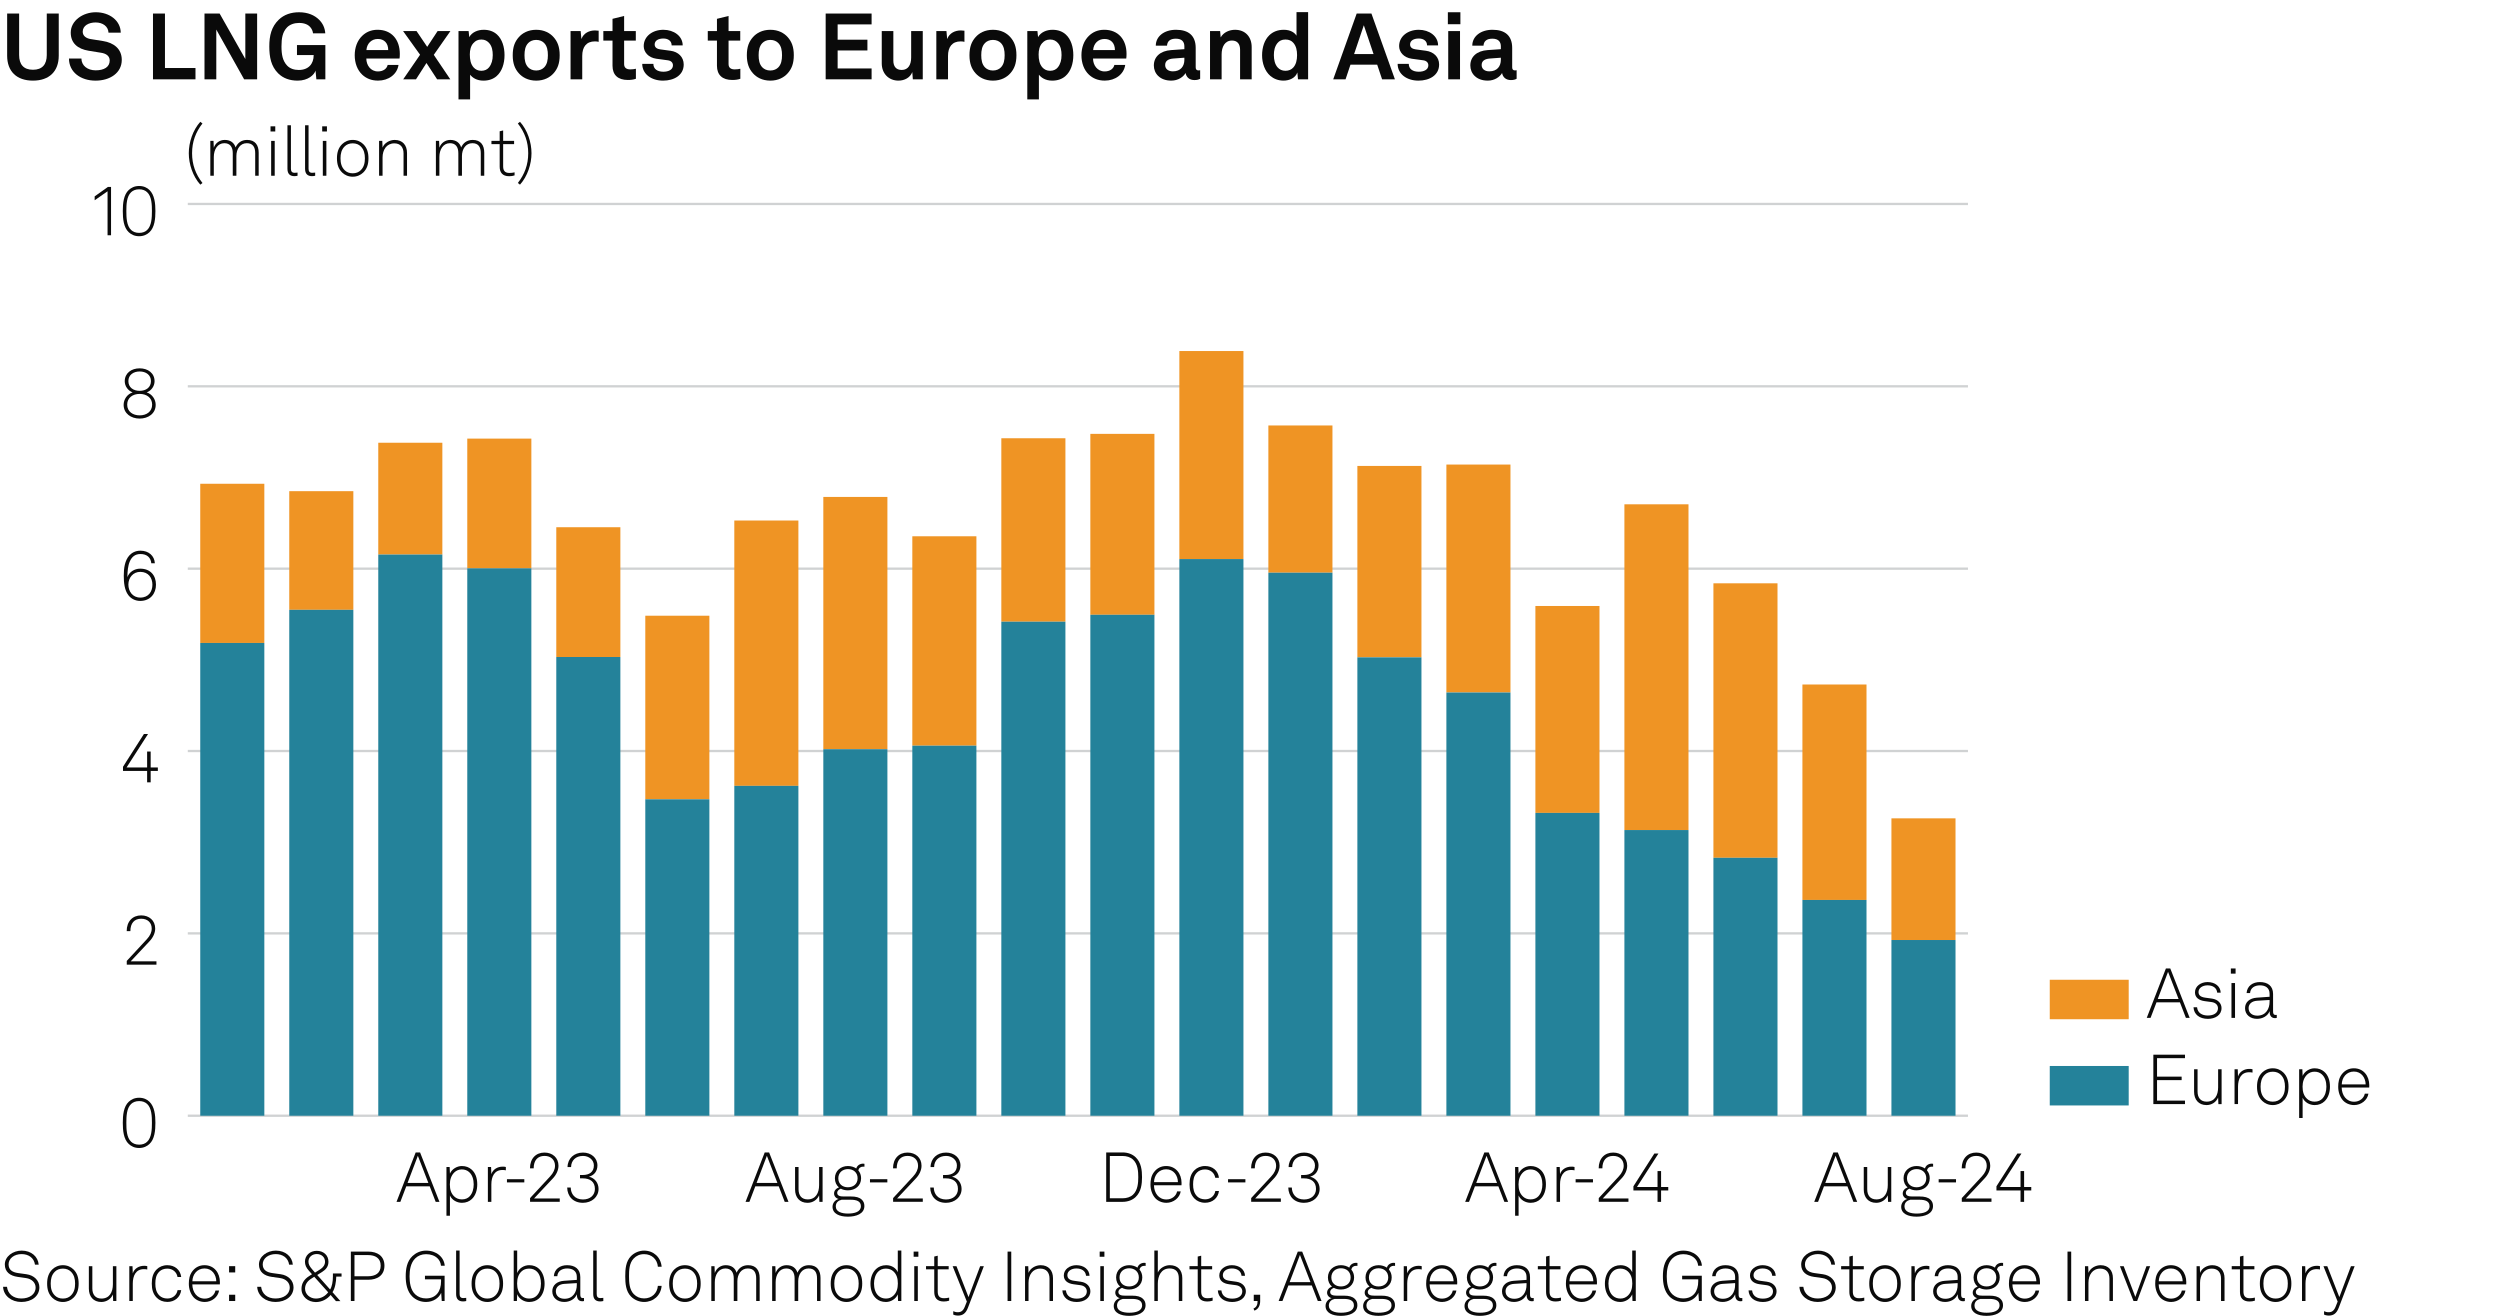 <?xml version="1.0" encoding="utf-8"?>
<!-- Generator: Adobe Illustrator 27.0.0, SVG Export Plug-In . SVG Version: 6.00 Build 0)  -->
<svg version="1.1" xmlns="http://www.w3.org/2000/svg" xmlns:xlink="http://www.w3.org/1999/xlink" x="0px" y="0px"
	 viewBox="0 0 269.291 141.732" enable-background="new 0 0 269.291 141.732" xml:space="preserve">
<g id="Background">
	<rect fill="#FFFFFF" width="269.291" height="141.732"/>
</g>
<g id="Graph">
	<g>
		<path fill="#0A0A0A" d="M0.77,5.996V1.459h1.29v4.467c0,1.01,0.479,1.589,1.489,1.589c1.01,0,1.489-0.58,1.489-1.589V1.459h1.29
			v4.537c0,1.689-1.02,2.689-2.779,2.689C1.789,8.685,0.77,7.686,0.77,5.996z"/>
		<path fill="#0A0A0A" d="M7.43,6.306h1.339c0.01,0.77,0.66,1.27,1.539,1.27c0.88,0,1.509-0.34,1.509-1.06
			c0-0.51-0.419-0.75-0.909-0.83l-1.359-0.22C8.379,5.277,7.62,4.657,7.62,3.508c0-1.279,1.299-2.189,2.699-2.189
			c1.469,0,2.668,0.89,2.688,2.199h-1.319c-0.03-0.68-0.62-1.099-1.389-1.099c-0.72,0-1.389,0.33-1.389,1
			c0,0.43,0.35,0.709,0.859,0.79l1.319,0.209c1.159,0.18,2.029,0.84,2.029,2.029c0,1.409-1.269,2.239-2.828,2.239
			C8.679,8.685,7.43,7.765,7.43,6.306z"/>
		<path fill="#0A0A0A" d="M17.769,1.459v5.867h3.288v1.219h-4.578V1.459H17.769z"/>
		<path fill="#0A0A0A" d="M27.696,1.459v7.086h-1.399l-2.999-5.357v5.357h-1.27V1.459h1.629l2.769,4.897V1.459H27.696z"/>
		<path fill="#0A0A0A" d="M29.959,7.896c-0.76-0.76-0.95-1.739-0.95-2.898c0-1.16,0.23-2.119,1.02-2.878
			c0.57-0.55,1.329-0.8,2.179-0.8c0.959,0,1.679,0.32,2.169,0.81c0.36,0.36,0.62,0.839,0.66,1.459h-1.319
			c-0.03-0.26-0.14-0.489-0.3-0.669c-0.24-0.28-0.64-0.45-1.199-0.45c-0.51,0-0.99,0.16-1.299,0.479c-0.48,0.5-0.6,1.149-0.6,2.049
			c0,0.899,0.13,1.549,0.6,2.059c0.31,0.33,0.75,0.48,1.269,0.48c1.04,0,1.599-0.66,1.599-1.589l0.01-0.02h-1.809V4.857h3.058v3.688
			h-0.969l-0.09-0.939c-0.14,0.45-0.79,1.08-1.929,1.08C31.228,8.685,30.508,8.445,29.959,7.896z"/>
		<path fill="#0A0A0A" d="M39.019,8.045c-0.53-0.5-0.81-1.25-0.81-2.099c0-0.83,0.28-1.579,0.8-2.079
			c0.399-0.39,0.939-0.66,1.659-0.66c1.5,0,2.399,1.049,2.399,2.599c0,0.2-0.01,0.379-0.03,0.5h-3.578
			c0,0.709,0.459,1.389,1.249,1.389c0.57,0,0.959-0.29,1.05-0.7h1.169c-0.15,1.02-1.079,1.689-2.199,1.689
			C39.988,8.685,39.438,8.435,39.019,8.045z M41.817,5.396c0-0.77-0.45-1.199-1.119-1.199c-0.68,0-1.179,0.49-1.229,1.199H41.817z"
			/>
		<path fill="#0A0A0A" d="M43.419,3.348h1.449l1.149,1.699l1.119-1.699h1.379l-1.789,2.559l1.779,2.639h-1.419l-1.149-1.759
			l-1.129,1.759H43.43l1.819-2.648L43.419,3.348z"/>
		<path fill="#0A0A0A" d="M49.389,3.348h1.089l0.07,0.65c0.29-0.53,0.919-0.79,1.559-0.79c0.6,0,1.079,0.19,1.429,0.51
			c0.56,0.509,0.81,1.349,0.81,2.219c0,0.929-0.28,1.759-0.85,2.259c-0.35,0.31-0.83,0.49-1.419,0.49c-0.75,0-1.189-0.33-1.439-0.64
			v2.658h-1.25V3.348z M52.677,7.256c0.28-0.35,0.4-0.79,0.4-1.319c0-0.48-0.08-0.939-0.37-1.279c-0.21-0.24-0.46-0.4-0.859-0.4
			c-0.38,0-0.63,0.14-0.85,0.38c-0.29,0.31-0.39,0.759-0.39,1.229c0,0.56,0.1,1.06,0.41,1.399c0.19,0.21,0.459,0.36,0.83,0.36
			C52.227,7.625,52.497,7.476,52.677,7.256z"/>
		<path fill="#0A0A0A" d="M55.889,7.896c-0.42-0.47-0.66-1.04-0.66-1.949s0.24-1.479,0.66-1.949c0.37-0.42,0.989-0.79,1.869-0.79
			s1.5,0.37,1.869,0.79c0.42,0.47,0.66,1.039,0.66,1.949s-0.24,1.479-0.66,1.949c-0.37,0.419-0.99,0.79-1.869,0.79
			S56.258,8.315,55.889,7.896z M58.607,7.266c0.33-0.33,0.41-0.81,0.41-1.319s-0.08-0.989-0.41-1.319
			c-0.18-0.18-0.459-0.33-0.85-0.33c-0.39,0-0.669,0.15-0.85,0.33c-0.33,0.33-0.41,0.81-0.41,1.319s0.08,0.99,0.41,1.319
			c0.18,0.18,0.46,0.33,0.85,0.33C58.147,7.595,58.427,7.445,58.607,7.266z"/>
		<path fill="#0A0A0A" d="M61.458,3.348h1.089l0.08,0.86c0.24-0.66,0.859-0.93,1.469-0.93c0.13,0,0.26,0.01,0.39,0.03v1.2
			c-0.1-0.03-0.25-0.05-0.4-0.05c-0.929,0-1.369,0.6-1.369,1.569v2.519h-1.259V3.348z"/>
		<path fill="#0A0A0A" d="M65.978,7.086V4.377h-0.989v-1.03h0.989V2.028l1.25-0.31v1.629h1.259v1.03h-1.259v2.528
			c0,0.4,0.26,0.57,0.66,0.57c0.26,0,0.45-0.03,0.609-0.07v1.079c-0.27,0.1-0.569,0.13-0.869,0.13
			C66.578,8.615,65.978,8.085,65.978,7.086z"/>
		<path fill="#0A0A0A" d="M69.179,6.876h1.199c0,0.58,0.46,0.85,1.08,0.85c0.52,0,1.029-0.2,1.029-0.69c0-0.28-0.19-0.49-0.54-0.54
			l-1.25-0.17c-0.859-0.12-1.359-0.72-1.359-1.359c0-1.059,0.95-1.759,2.119-1.759c1.129,0,2.079,0.68,2.079,1.679h-1.189
			c0-0.479-0.38-0.739-0.89-0.739c-0.54,0-0.939,0.22-0.939,0.64c0,0.37,0.32,0.49,0.6,0.53l1.109,0.15
			c0.819,0.11,1.419,0.66,1.419,1.479c0,1.159-1.039,1.739-2.229,1.739C70.158,8.685,69.179,7.975,69.179,6.876z"/>
		<path fill="#0A0A0A" d="M77.228,7.086V4.377h-0.989v-1.03h0.989V2.028l1.25-0.31v1.629h1.259v1.03h-1.259v2.528
			c0,0.4,0.26,0.57,0.66,0.57c0.26,0,0.45-0.03,0.609-0.07v1.079c-0.27,0.1-0.569,0.13-0.869,0.13
			C77.828,8.615,77.228,8.085,77.228,7.086z"/>
		<path fill="#0A0A0A" d="M81.108,7.896c-0.42-0.47-0.66-1.04-0.66-1.949s0.24-1.479,0.66-1.949c0.37-0.42,0.989-0.79,1.869-0.79
			s1.5,0.37,1.869,0.79c0.42,0.47,0.66,1.039,0.66,1.949s-0.24,1.479-0.66,1.949c-0.37,0.419-0.99,0.79-1.869,0.79
			S81.478,8.315,81.108,7.896z M83.827,7.266c0.33-0.33,0.41-0.81,0.41-1.319s-0.08-0.989-0.41-1.319
			c-0.18-0.18-0.459-0.33-0.85-0.33c-0.39,0-0.669,0.15-0.85,0.33c-0.33,0.33-0.41,0.81-0.41,1.319s0.08,0.99,0.41,1.319
			c0.18,0.18,0.46,0.33,0.85,0.33C83.367,7.595,83.647,7.445,83.827,7.266z"/>
		<path fill="#0A0A0A" d="M93.885,1.459v1.169h-3.658v1.649h3.208v1.159h-3.208v1.939h3.658v1.169h-4.947V1.459H93.885z"/>
		<path fill="#0A0A0A" d="M94.979,6.826V3.348h1.249v3.188c0,0.609,0.29,1,0.9,1c0.719,0,1.019-0.59,1.019-1.339V3.348h1.25v5.197
			h-1.069l-0.06-0.78c-0.22,0.59-0.83,0.92-1.489,0.92C95.738,8.685,94.979,7.935,94.979,6.826z"/>
		<path fill="#0A0A0A" d="M100.858,3.348h1.089l0.08,0.86c0.24-0.66,0.859-0.93,1.469-0.93c0.13,0,0.26,0.01,0.39,0.03v1.2
			c-0.1-0.03-0.25-0.05-0.4-0.05c-0.929,0-1.369,0.6-1.369,1.569v2.519h-1.259V3.348z"/>
		<path fill="#0A0A0A" d="M105.088,7.896c-0.42-0.47-0.66-1.04-0.66-1.949s0.24-1.479,0.66-1.949c0.37-0.42,0.989-0.79,1.869-0.79
			s1.5,0.37,1.869,0.79c0.42,0.47,0.66,1.039,0.66,1.949s-0.24,1.479-0.66,1.949c-0.37,0.419-0.99,0.79-1.869,0.79
			S105.458,8.315,105.088,7.896z M107.807,7.266c0.33-0.33,0.41-0.81,0.41-1.319s-0.08-0.989-0.41-1.319
			c-0.18-0.18-0.46-0.33-0.85-0.33s-0.669,0.15-0.85,0.33c-0.33,0.33-0.41,0.81-0.41,1.319s0.08,0.99,0.41,1.319
			c0.18,0.18,0.46,0.33,0.85,0.33S107.627,7.445,107.807,7.266z"/>
		<path fill="#0A0A0A" d="M110.658,3.348h1.089l0.07,0.65c0.29-0.53,0.919-0.79,1.559-0.79c0.6,0,1.079,0.19,1.429,0.51
			c0.56,0.509,0.81,1.349,0.81,2.219c0,0.929-0.28,1.759-0.85,2.259c-0.35,0.31-0.83,0.49-1.419,0.49c-0.75,0-1.189-0.33-1.439-0.64
			v2.658h-1.25V3.348z M113.946,7.256c0.28-0.35,0.4-0.79,0.4-1.319c0-0.48-0.08-0.939-0.37-1.279c-0.21-0.24-0.46-0.4-0.859-0.4
			c-0.38,0-0.63,0.14-0.85,0.38c-0.29,0.31-0.39,0.759-0.39,1.229c0,0.56,0.1,1.06,0.41,1.399c0.19,0.21,0.459,0.36,0.83,0.36
			C113.497,7.625,113.767,7.476,113.946,7.256z"/>
		<path fill="#0A0A0A" d="M117.298,8.045c-0.53-0.5-0.81-1.25-0.81-2.099c0-0.83,0.28-1.579,0.8-2.079
			c0.399-0.39,0.939-0.66,1.659-0.66c1.5,0,2.399,1.049,2.399,2.599c0,0.2-0.01,0.379-0.03,0.5h-3.578
			c0,0.709,0.459,1.389,1.249,1.389c0.57,0,0.959-0.29,1.05-0.7h1.169c-0.15,1.02-1.079,1.689-2.199,1.689
			C118.268,8.685,117.718,8.435,117.298,8.045z M120.096,5.396c0-0.77-0.45-1.199-1.119-1.199c-0.68,0-1.179,0.49-1.229,1.199
			H120.096z"/>
		<path fill="#0A0A0A" d="M124.288,7.056c0-0.949,0.7-1.579,1.859-1.659l1.429-0.1v-0.3c0-0.49-0.26-0.83-0.919-0.83
			c-0.61,0-0.919,0.27-0.95,0.75h-1.209c0-0.99,0.889-1.709,2.179-1.709c1.339,0,2.119,0.62,2.119,1.959v2.089
			c0,0.24,0.11,0.33,0.32,0.33c0.06,0,0.12-0.01,0.16-0.02v0.919c-0.16,0.09-0.34,0.14-0.62,0.14c-0.54,0-0.87-0.31-0.95-0.76
			c-0.24,0.42-0.799,0.82-1.539,0.82C124.928,8.685,124.288,7.905,124.288,7.056z M127.576,6.446v-0.23l-1.199,0.09
			c-0.5,0.04-0.87,0.23-0.87,0.7c0,0.4,0.31,0.68,0.83,0.68C127.187,7.686,127.576,7.125,127.576,6.446z"/>
		<path fill="#0A0A0A" d="M130.338,3.348h1.09l0.06,0.68c0.31-0.56,0.949-0.819,1.549-0.819c1.109,0,1.789,0.77,1.789,1.859v3.478
			h-1.249V5.356c0-0.609-0.29-0.989-0.869-0.989c-0.78,0-1.12,0.689-1.12,1.499v2.679h-1.249V3.348z"/>
		<path fill="#0A0A0A" d="M136.837,8.175c-0.6-0.52-0.89-1.37-0.89-2.219c0-0.88,0.271-1.669,0.78-2.159
			c0.39-0.379,0.919-0.589,1.559-0.589c0.75,0,1.189,0.33,1.369,0.64V1.309h1.25v7.236h-1.09l-0.07-0.74
			c-0.199,0.59-0.85,0.88-1.489,0.88C137.687,8.685,137.197,8.485,136.837,8.175z M139.306,7.275c0.3-0.33,0.41-0.799,0.41-1.339
			c0-0.52-0.101-0.97-0.39-1.31c-0.2-0.24-0.48-0.37-0.86-0.37c-0.39,0-0.669,0.14-0.869,0.39c-0.28,0.35-0.38,0.79-0.38,1.29
			c0,0.5,0.11,1,0.41,1.329c0.199,0.22,0.47,0.36,0.839,0.36C138.836,7.625,139.116,7.485,139.306,7.275z"/>
		<path fill="#0A0A0A" d="M148.346,6.966h-2.879l-0.529,1.579h-1.329l2.528-7.086h1.589l2.529,7.086h-1.38L148.346,6.966z
			 M147.956,5.827l-1.05-3.108l-1.049,3.108H147.956z"/>
		<path fill="#0A0A0A" d="M150.548,6.876h1.199c0,0.58,0.46,0.85,1.079,0.85c0.521,0,1.03-0.2,1.03-0.69c0-0.28-0.19-0.49-0.54-0.54
			l-1.249-0.17c-0.86-0.12-1.359-0.72-1.359-1.359c0-1.059,0.949-1.759,2.118-1.759c1.13,0,2.079,0.68,2.079,1.679h-1.189
			c0-0.479-0.38-0.739-0.89-0.739c-0.539,0-0.939,0.22-0.939,0.64c0,0.37,0.32,0.49,0.6,0.53l1.109,0.15
			c0.82,0.11,1.42,0.66,1.42,1.479c0,1.159-1.04,1.739-2.229,1.739C151.527,8.685,150.548,7.975,150.548,6.876z"/>
		<path fill="#0A0A0A" d="M157.308,1.319v1.29h-1.35v-1.29H157.308z M157.268,3.348v5.197h-1.27V3.348H157.268z"/>
		<path fill="#0A0A0A" d="M158.378,7.056c0-0.949,0.699-1.579,1.858-1.659l1.43-0.1v-0.3c0-0.49-0.26-0.83-0.92-0.83
			c-0.609,0-0.919,0.27-0.949,0.75h-1.209c0-0.99,0.89-1.709,2.179-1.709c1.339,0,2.119,0.62,2.119,1.959v2.089
			c0,0.24,0.109,0.33,0.319,0.33c0.061,0,0.12-0.01,0.16-0.02v0.919c-0.16,0.09-0.34,0.14-0.62,0.14c-0.539,0-0.869-0.31-0.949-0.76
			c-0.24,0.42-0.8,0.82-1.539,0.82C159.018,8.685,158.378,7.905,158.378,7.056z M161.666,6.446v-0.23l-1.199,0.09
			c-0.5,0.04-0.869,0.23-0.869,0.7c0,0.4,0.31,0.68,0.829,0.68C161.276,7.686,161.666,7.125,161.666,6.446z"/>
	</g>
	<g>
		<path fill="#0A0A0A" d="M0.331,138.608h0.42c0.09,0.766,0.676,1.262,1.547,1.262c0.863,0,1.539-0.436,1.539-1.187
			c0-0.503-0.398-0.924-1.036-1.014l-0.901-0.128c-0.811-0.112-1.381-0.532-1.381-1.336c0-0.863,0.871-1.494,1.817-1.494
			c1.028,0,1.764,0.646,1.832,1.517H3.769c-0.105-0.751-0.706-1.141-1.449-1.141c-0.781,0-1.396,0.458-1.396,1.104
			c0,0.615,0.443,0.855,1.014,0.938l0.916,0.127c0.818,0.113,1.389,0.676,1.389,1.412c0,0.945-0.833,1.576-1.944,1.576
			C1.239,140.245,0.375,139.584,0.331,138.608z"/>
		<path fill="#0A0A0A" d="M5.648,139.802c-0.413-0.397-0.571-0.893-0.571-1.539c0-0.638,0.158-1.141,0.571-1.539
			c0.27-0.255,0.646-0.442,1.126-0.442s0.856,0.188,1.126,0.442c0.413,0.398,0.57,0.901,0.57,1.539c0,0.646-0.158,1.142-0.57,1.539
			c-0.271,0.256-0.646,0.443-1.126,0.443S5.918,140.058,5.648,139.802z M7.638,139.547c0.353-0.346,0.451-0.788,0.451-1.284
			c0-0.487-0.098-0.938-0.451-1.283c-0.203-0.203-0.488-0.33-0.863-0.33s-0.661,0.127-0.863,0.33
			c-0.353,0.345-0.45,0.796-0.45,1.283c0,0.496,0.097,0.938,0.45,1.284c0.203,0.203,0.488,0.33,0.863,0.33
			S7.435,139.75,7.638,139.547z"/>
		<path fill="#0A0A0A" d="M9.571,138.812v-2.425h0.375v2.402c0,0.652,0.323,1.088,0.983,1.088c0.871,0,1.231-0.698,1.231-1.539
			v-1.951h0.375v3.753h-0.345l-0.03-0.705c-0.21,0.495-0.69,0.811-1.254,0.811C10.059,140.245,9.571,139.652,9.571,138.812z"/>
		<path fill="#0A0A0A" d="M13.928,136.387h0.345l0.03,0.772c0.165-0.525,0.675-0.811,1.208-0.811c0.113,0,0.24,0,0.353,0.038v0.36
			c-0.12-0.03-0.248-0.038-0.368-0.038c-0.871,0-1.193,0.721-1.193,1.554v1.877h-0.375V136.387z"/>
		<path fill="#0A0A0A" d="M16.891,139.795c-0.398-0.398-0.541-0.894-0.541-1.532c0-0.646,0.135-1.148,0.541-1.539
			c0.27-0.263,0.653-0.442,1.133-0.442c0.796,0,1.404,0.488,1.494,1.269h-0.398c-0.083-0.518-0.511-0.9-1.096-0.9
			c-0.368,0-0.661,0.12-0.863,0.322c-0.353,0.353-0.428,0.796-0.428,1.291c0,0.488,0.083,0.932,0.435,1.284
			c0.203,0.203,0.496,0.323,0.863,0.323c0.586,0,1.014-0.384,1.096-0.901h0.391c-0.098,0.773-0.706,1.269-1.494,1.269
			C17.544,140.237,17.161,140.064,16.891,139.795z"/>
		<path fill="#0A0A0A" d="M20.836,139.72c-0.308-0.36-0.496-0.871-0.496-1.441c0-0.474,0.075-0.938,0.375-1.337
			c0.323-0.428,0.766-0.66,1.314-0.66c1.036,0,1.659,0.826,1.659,1.824c0,0.09,0,0.143-0.007,0.248h-2.965
			c0.015,0.833,0.503,1.531,1.344,1.531c0.593,0,1.059-0.391,1.148-0.871h0.391c-0.113,0.706-0.789,1.231-1.539,1.231
			C21.519,140.245,21.083,140.005,20.836,139.72z M23.298,138.016c-0.015-0.714-0.458-1.382-1.269-1.382
			c-0.796,0-1.292,0.646-1.307,1.382H23.298z"/>
		<path fill="#0A0A0A" d="M25.336,136.387v0.675h-0.661v-0.675H25.336z M25.336,139.464v0.676h-0.661v-0.676H25.336z"/>
		<path fill="#0A0A0A" d="M27.705,138.608h0.421c0.09,0.766,0.675,1.262,1.546,1.262c0.863,0,1.539-0.436,1.539-1.187
			c0-0.503-0.398-0.924-1.036-1.014l-0.901-0.128c-0.811-0.112-1.381-0.532-1.381-1.336c0-0.863,0.871-1.494,1.817-1.494
			c1.028,0,1.764,0.646,1.832,1.517h-0.398c-0.105-0.751-0.706-1.141-1.449-1.141c-0.781,0-1.396,0.458-1.396,1.104
			c0,0.615,0.443,0.855,1.014,0.938l0.916,0.127c0.818,0.113,1.389,0.676,1.389,1.412c0,0.945-0.833,1.576-1.944,1.576
			C28.613,140.245,27.75,139.584,27.705,138.608z"/>
		<path fill="#0A0A0A" d="M32.475,138.834c0-0.594,0.292-1.036,0.795-1.359l0.338-0.218l-0.345-0.39
			c-0.285-0.323-0.413-0.608-0.413-0.969c0-0.661,0.541-1.164,1.269-1.164c0.713,0,1.261,0.458,1.261,1.179
			c0,0.519-0.278,0.841-0.683,1.097l-0.526,0.33l1.389,1.562c0.203-0.323,0.3-0.849,0.3-1.404v-0.322h0.931v0.338h-0.57
			c-0.008,0.54-0.135,1.291-0.405,1.674l0.855,0.969h-0.48l-0.578-0.669c-0.36,0.451-0.938,0.767-1.591,0.767
			C33.196,140.253,32.475,139.682,32.475,138.834z M35.35,139.201l-1.501-1.674l-0.338,0.218c-0.39,0.248-0.653,0.601-0.653,1.066
			c0,0.623,0.556,1.065,1.164,1.065C34.607,139.877,35.058,139.592,35.35,139.201z M34.509,136.717
			c0.285-0.181,0.503-0.466,0.503-0.804c0-0.495-0.375-0.833-0.893-0.833c-0.473,0-0.894,0.308-0.894,0.818
			c0,0.285,0.135,0.518,0.36,0.78l0.345,0.405L34.509,136.717z"/>
		<path fill="#0A0A0A" d="M39.662,134.817c0.983,0,1.749,0.473,1.749,1.517c0,1.043-0.766,1.517-1.749,1.517h-1.479v2.289h-0.391
			v-5.322H39.662z M41.006,136.334c0-0.826-0.593-1.142-1.366-1.142h-1.457v2.282h1.457
			C40.413,137.475,41.006,137.159,41.006,136.334z"/>
		<path fill="#0A0A0A" d="M44.431,139.675c-0.593-0.571-0.729-1.435-0.729-2.192c0-0.766,0.12-1.614,0.729-2.185
			c0.353-0.33,0.855-0.586,1.456-0.586c0.571,0,1.051,0.173,1.396,0.458c0.36,0.293,0.585,0.706,0.623,1.171h-0.405
			c-0.03-0.322-0.158-0.585-0.36-0.788c-0.3-0.3-0.75-0.458-1.246-0.458c-0.48,0-0.871,0.173-1.156,0.443
			c-0.518,0.495-0.623,1.291-0.623,1.944c0,0.646,0.098,1.486,0.63,1.959c0.3,0.271,0.684,0.421,1.141,0.421
			c1.089,0,1.622-0.773,1.622-1.84v-0.218h-1.734v-0.383h2.117v2.718h-0.308l-0.06-0.878c-0.248,0.556-0.856,0.983-1.637,0.983
			C45.286,140.245,44.776,140.005,44.431,139.675z"/>
		<path fill="#0A0A0A" d="M49.132,139.39v-4.685h0.375v4.669c0,0.256,0.075,0.45,0.39,0.45c0.15,0,0.218-0.007,0.323-0.022v0.338
			c-0.083,0.022-0.181,0.045-0.338,0.045C49.403,140.185,49.132,139.938,49.132,139.39z"/>
		<path fill="#0A0A0A" d="M51.368,139.802c-0.413-0.397-0.57-0.893-0.57-1.539c0-0.638,0.157-1.141,0.57-1.539
			c0.271-0.255,0.646-0.442,1.126-0.442s0.856,0.188,1.126,0.442c0.413,0.398,0.571,0.901,0.571,1.539
			c0,0.646-0.158,1.142-0.571,1.539c-0.27,0.256-0.646,0.443-1.126,0.443S51.638,140.058,51.368,139.802z M53.357,139.547
			c0.353-0.346,0.451-0.788,0.451-1.284c0-0.487-0.098-0.938-0.451-1.283c-0.203-0.203-0.488-0.33-0.863-0.33
			c-0.375,0-0.661,0.127-0.863,0.33c-0.353,0.345-0.45,0.796-0.45,1.283c0,0.496,0.098,0.938,0.45,1.284
			c0.203,0.203,0.488,0.33,0.863,0.33C52.869,139.877,53.154,139.75,53.357,139.547z"/>
		<path fill="#0A0A0A" d="M55.71,139.404l-0.03,0.735h-0.345v-5.435h0.375v2.425c0.195-0.519,0.743-0.849,1.291-0.849
			c0.451,0,0.803,0.15,1.059,0.391c0.405,0.375,0.601,0.976,0.601,1.599c0,0.653-0.203,1.254-0.638,1.622
			c-0.255,0.218-0.585,0.353-1.028,0.353C56.476,140.245,55.905,139.93,55.71,139.404z M57.76,139.614
			c0.353-0.315,0.51-0.811,0.51-1.352c0-0.487-0.12-0.976-0.428-1.283c-0.203-0.203-0.473-0.33-0.841-0.33
			c-0.353,0-0.616,0.112-0.811,0.292c-0.353,0.323-0.488,0.767-0.488,1.321c0,0.519,0.143,0.991,0.496,1.314
			c0.195,0.18,0.451,0.3,0.788,0.3C57.317,139.877,57.572,139.779,57.76,139.614z"/>
		<path fill="#0A0A0A" d="M59.49,139.097c0-0.668,0.51-1.081,1.261-1.134l1.382-0.098v-0.33c0-0.631-0.458-0.901-1.036-0.901
			c-0.563,0-1.029,0.271-1.066,0.834h-0.375c0.052-0.773,0.676-1.187,1.426-1.187c0.856,0,1.426,0.42,1.426,1.283v1.854
			c0,0.256,0.038,0.405,0.293,0.405c0.03,0,0.075,0,0.105-0.007v0.33c-0.052,0.015-0.12,0.022-0.18,0.022
			c-0.465,0-0.593-0.353-0.593-0.751c-0.203,0.533-0.773,0.826-1.352,0.826C60.053,140.245,59.49,139.802,59.49,139.097z
			 M62.132,138.405v-0.194l-1.344,0.082c-0.578,0.038-0.916,0.353-0.916,0.796c0,0.525,0.405,0.811,0.938,0.811
			C61.757,139.899,62.132,139.134,62.132,138.405z"/>
		<path fill="#0A0A0A" d="M63.899,139.39v-4.685h0.375v4.669c0,0.256,0.075,0.45,0.39,0.45c0.15,0,0.218-0.007,0.323-0.022v0.338
			c-0.083,0.022-0.18,0.045-0.337,0.045C64.17,140.185,63.899,139.938,63.899,139.39z"/>
		<path fill="#0A0A0A" d="M67.973,139.659c-0.571-0.578-0.623-1.426-0.623-2.185c0-0.758,0.052-1.599,0.623-2.177
			c0.368-0.368,0.893-0.586,1.404-0.586c1.021,0,1.802,0.714,1.892,1.734h-0.405c-0.067-0.788-0.646-1.352-1.486-1.352
			c-0.473,0-0.833,0.173-1.119,0.466c-0.48,0.495-0.503,1.276-0.503,1.914c0,0.639,0.03,1.427,0.51,1.922
			c0.293,0.301,0.668,0.466,1.111,0.466c0.841,0,1.419-0.563,1.486-1.352h0.405c-0.083,1.044-0.893,1.734-1.892,1.734
			C68.866,140.245,68.34,140.027,67.973,139.659z"/>
		<path fill="#0A0A0A" d="M72.652,139.802c-0.413-0.397-0.571-0.893-0.571-1.539c0-0.638,0.158-1.141,0.571-1.539
			c0.27-0.255,0.646-0.442,1.126-0.442s0.856,0.188,1.126,0.442c0.413,0.398,0.57,0.901,0.57,1.539c0,0.646-0.158,1.142-0.57,1.539
			c-0.271,0.256-0.646,0.443-1.126,0.443S72.922,140.058,72.652,139.802z M74.642,139.547c0.353-0.346,0.451-0.788,0.451-1.284
			c0-0.487-0.098-0.938-0.451-1.283c-0.203-0.203-0.488-0.33-0.863-0.33s-0.661,0.127-0.863,0.33
			c-0.353,0.345-0.45,0.796-0.45,1.283c0,0.496,0.097,0.938,0.45,1.284c0.203,0.203,0.488,0.33,0.863,0.33
			S74.439,139.75,74.642,139.547z"/>
		<path fill="#0A0A0A" d="M76.62,136.387h0.345l0.03,0.735c0.172-0.503,0.63-0.841,1.178-0.841c0.646,0,1.021,0.33,1.171,0.811
			c0.203-0.465,0.608-0.811,1.239-0.811c0.878,0,1.246,0.578,1.246,1.381v2.478h-0.375v-2.432c0-0.661-0.255-1.074-0.908-1.074
			c-0.706,0-1.119,0.623-1.119,1.382v2.124h-0.39v-2.432c0-0.661-0.286-1.074-0.909-1.074c-0.721,0-1.133,0.676-1.133,1.479v2.026
			H76.62V136.387z"/>
		<path fill="#0A0A0A" d="M83.174,136.387h0.345l0.03,0.735c0.172-0.503,0.63-0.841,1.178-0.841c0.646,0,1.021,0.33,1.171,0.811
			c0.203-0.465,0.608-0.811,1.239-0.811c0.878,0,1.246,0.578,1.246,1.381v2.478h-0.375v-2.432c0-0.661-0.255-1.074-0.908-1.074
			c-0.706,0-1.119,0.623-1.119,1.382v2.124h-0.39v-2.432c0-0.661-0.286-1.074-0.909-1.074c-0.721,0-1.133,0.676-1.133,1.479v2.026
			h-0.375V136.387z"/>
		<path fill="#0A0A0A" d="M90.052,139.802c-0.413-0.397-0.57-0.893-0.57-1.539c0-0.638,0.157-1.141,0.57-1.539
			c0.271-0.255,0.646-0.442,1.126-0.442s0.856,0.188,1.126,0.442c0.413,0.398,0.571,0.901,0.571,1.539
			c0,0.646-0.158,1.142-0.571,1.539c-0.27,0.256-0.646,0.443-1.126,0.443S90.323,140.058,90.052,139.802z M92.042,139.547
			c0.353-0.346,0.451-0.788,0.451-1.284c0-0.487-0.098-0.938-0.451-1.283c-0.203-0.203-0.488-0.33-0.863-0.33
			c-0.375,0-0.661,0.127-0.863,0.33c-0.353,0.345-0.45,0.796-0.45,1.283c0,0.496,0.098,0.938,0.45,1.284
			c0.203,0.203,0.488,0.33,0.863,0.33C91.554,139.877,91.839,139.75,92.042,139.547z"/>
		<path fill="#0A0A0A" d="M94.395,139.885c-0.436-0.368-0.631-0.969-0.631-1.614c0-0.615,0.195-1.193,0.601-1.576
			c0.263-0.248,0.631-0.413,1.096-0.413c0.608,0,1.073,0.338,1.246,0.758v-2.334h0.383v5.435h-0.353l-0.03-0.713
			c-0.21,0.503-0.758,0.818-1.276,0.818C94.987,140.245,94.649,140.103,94.395,139.885z M96.226,139.569
			c0.353-0.323,0.488-0.788,0.488-1.307c0-0.555-0.128-0.99-0.48-1.313c-0.195-0.18-0.458-0.3-0.811-0.3
			c-0.36,0-0.638,0.127-0.841,0.338c-0.3,0.314-0.436,0.795-0.436,1.275c0,0.533,0.15,1.044,0.511,1.344
			c0.195,0.166,0.458,0.271,0.781,0.271C95.776,139.877,96.031,139.75,96.226,139.569z"/>
		<path fill="#0A0A0A" d="M98.924,134.817v0.556h-0.511v-0.556H98.924z M98.864,136.387v3.753h-0.383v-3.753H98.864z"/>
		<path fill="#0A0A0A" d="M100.634,139.164v-2.433h-0.886v-0.345h0.886v-1.036l0.375-0.091v1.127h1.179v0.345h-1.179v2.38
			c0,0.413,0.127,0.729,0.675,0.729c0.203,0,0.36-0.022,0.556-0.067v0.33c-0.188,0.06-0.375,0.09-0.585,0.09
			C100.919,140.192,100.634,139.765,100.634,139.164z"/>
		<path fill="#0A0A0A" d="M102.681,141.604v-0.367c0.135,0.067,0.3,0.112,0.488,0.112c0.36,0,0.586-0.165,0.758-0.601l0.218-0.548
			l-1.531-3.813h0.413l1.299,3.333l1.254-3.333h0.398l-1.719,4.489c-0.233,0.607-0.571,0.833-1.066,0.833
			C102.952,141.709,102.741,141.642,102.681,141.604z"/>
		<path fill="#0A0A0A" d="M108.929,134.817v5.322h-0.397v-5.322H108.929z"/>
		<path fill="#0A0A0A" d="M110.414,136.387h0.346l0.029,0.721c0.195-0.519,0.781-0.826,1.307-0.826c0.855,0,1.329,0.57,1.329,1.403
			v2.455h-0.376v-2.417c0-0.631-0.322-1.073-0.991-1.073c-0.833,0-1.269,0.69-1.269,1.523v1.967h-0.375V136.387z"/>
		<path fill="#0A0A0A" d="M114.433,138.999h0.383c0.061,0.615,0.548,0.886,1.164,0.886c0.623,0,1.088-0.271,1.088-0.781
			c0-0.33-0.232-0.607-0.69-0.668l-0.729-0.098c-0.63-0.082-1.059-0.383-1.059-0.953c0-0.668,0.646-1.104,1.352-1.104
			c0.811,0,1.396,0.466,1.419,1.141h-0.375c-0.053-0.54-0.496-0.788-1.044-0.788s-0.969,0.293-0.969,0.714
			c0,0.308,0.166,0.54,0.729,0.615l0.713,0.098c0.706,0.098,1.036,0.57,1.036,1.021c0,0.766-0.69,1.164-1.471,1.164
			C115.086,140.245,114.47,139.772,114.433,138.999z"/>
		<path fill="#0A0A0A" d="M118.963,134.817v0.556h-0.51v-0.556H118.963z M118.904,136.387v3.753h-0.383v-3.753H118.904z"/>
		<path fill="#0A0A0A" d="M119.968,140.673c0-0.391,0.256-0.729,0.661-0.841c-0.285-0.06-0.496-0.308-0.496-0.586
			c0-0.314,0.218-0.548,0.526-0.66c-0.271-0.226-0.436-0.563-0.436-0.983c0-0.811,0.646-1.321,1.403-1.321
			c0.338,0,0.646,0.098,0.901,0.263c0.09-0.33,0.397-0.518,0.735-0.518c0.045,0,0.105,0.007,0.143,0.015v0.315
			c-0.037-0.008-0.098-0.008-0.143-0.008c-0.271,0-0.465,0.15-0.518,0.405c0.188,0.218,0.3,0.503,0.3,0.849
			c0,0.811-0.638,1.299-1.419,1.299c-0.285,0-0.548-0.061-0.766-0.181c-0.202,0.083-0.391,0.226-0.391,0.451
			c0,0.345,0.376,0.39,0.676,0.39h0.773c0.578,0,0.938,0.098,1.193,0.338c0.181,0.173,0.286,0.376,0.286,0.691
			c0,0.841-0.879,1.148-1.772,1.148C120.705,141.739,119.968,141.416,119.968,140.673z M123.024,140.605
			c0-0.541-0.488-0.69-1.073-0.69h-1.006c-0.338,0.082-0.623,0.285-0.623,0.721c0,0.585,0.653,0.766,1.313,0.766
			C122.348,141.401,123.024,141.221,123.024,140.605z M122.671,137.603c0-0.623-0.458-0.991-1.044-0.991
			c-0.562,0-1.036,0.368-1.036,0.991c0,0.615,0.451,0.969,1.036,0.969C122.213,138.571,122.671,138.218,122.671,137.603z"/>
		<path fill="#0A0A0A" d="M124.716,134.705v2.372c0.211-0.48,0.766-0.796,1.292-0.796c0.855,0,1.344,0.54,1.344,1.381v2.478h-0.376
			v-2.455c0-0.66-0.315-1.051-0.991-1.051c-0.915,0-1.269,0.818-1.269,1.629v1.877h-0.375v-5.435H124.716z"/>
		<path fill="#0A0A0A" d="M129.014,139.164v-2.433h-0.886v-0.345h0.886v-1.036l0.375-0.091v1.127h1.179v0.345h-1.179v2.38
			c0,0.413,0.128,0.729,0.676,0.729c0.203,0,0.36-0.022,0.556-0.067v0.33c-0.188,0.06-0.375,0.09-0.585,0.09
			C129.299,140.192,129.014,139.765,129.014,139.164z"/>
		<path fill="#0A0A0A" d="M131.181,138.999h0.383c0.061,0.615,0.548,0.886,1.164,0.886c0.623,0,1.088-0.271,1.088-0.781
			c0-0.33-0.232-0.607-0.69-0.668l-0.729-0.098c-0.63-0.082-1.059-0.383-1.059-0.953c0-0.668,0.646-1.104,1.352-1.104
			c0.811,0,1.396,0.466,1.419,1.141h-0.375c-0.053-0.54-0.496-0.788-1.044-0.788s-0.969,0.293-0.969,0.714
			c0,0.308,0.166,0.54,0.729,0.615l0.713,0.098c0.706,0.098,1.036,0.57,1.036,1.021c0,0.766-0.69,1.164-1.471,1.164
			C131.834,140.245,131.218,139.772,131.181,138.999z"/>
		<path fill="#0A0A0A" d="M135.021,140.951c0.315-0.136,0.443-0.391,0.443-0.812h-0.413v-0.676h0.69v0.684
			c0,0.488-0.21,0.894-0.623,1.028L135.021,140.951z"/>
		<path fill="#0A0A0A" d="M141.301,138.466h-2.521l-0.639,1.674h-0.412l2.064-5.322h0.473l2.086,5.322h-0.404L141.301,138.466z
			 M141.158,138.105l-1.133-2.928l-1.111,2.928H141.158z"/>
		<path fill="#0A0A0A" d="M142.783,140.673c0-0.391,0.256-0.729,0.66-0.841c-0.285-0.06-0.496-0.308-0.496-0.586
			c0-0.314,0.219-0.548,0.527-0.66c-0.271-0.226-0.436-0.563-0.436-0.983c0-0.811,0.645-1.321,1.402-1.321
			c0.338,0,0.646,0.098,0.902,0.263c0.09-0.33,0.396-0.518,0.734-0.518c0.045,0,0.105,0.007,0.143,0.015v0.315
			c-0.037-0.008-0.098-0.008-0.143-0.008c-0.27,0-0.465,0.15-0.518,0.405c0.188,0.218,0.301,0.503,0.301,0.849
			c0,0.811-0.639,1.299-1.42,1.299c-0.285,0-0.547-0.061-0.766-0.181c-0.201,0.083-0.391,0.226-0.391,0.451
			c0,0.345,0.377,0.39,0.676,0.39h0.773c0.578,0,0.939,0.098,1.193,0.338c0.182,0.173,0.287,0.376,0.287,0.691
			c0,0.841-0.879,1.148-1.773,1.148C143.52,141.739,142.783,141.416,142.783,140.673z M145.838,140.605
			c0-0.541-0.488-0.69-1.072-0.69h-1.006c-0.338,0.082-0.623,0.285-0.623,0.721c0,0.585,0.652,0.766,1.312,0.766
			C145.162,141.401,145.838,141.221,145.838,140.605z M145.486,137.603c0-0.623-0.459-0.991-1.045-0.991
			c-0.562,0-1.035,0.368-1.035,0.991c0,0.615,0.451,0.969,1.035,0.969C145.027,138.571,145.486,138.218,145.486,137.603z"/>
		<path fill="#0A0A0A" d="M146.832,140.673c0-0.391,0.256-0.729,0.662-0.841c-0.285-0.06-0.496-0.308-0.496-0.586
			c0-0.314,0.217-0.548,0.525-0.66c-0.27-0.226-0.436-0.563-0.436-0.983c0-0.811,0.646-1.321,1.404-1.321
			c0.338,0,0.645,0.098,0.9,0.263c0.09-0.33,0.398-0.518,0.736-0.518c0.045,0,0.105,0.007,0.143,0.015v0.315
			c-0.037-0.008-0.098-0.008-0.143-0.008c-0.271,0-0.465,0.15-0.518,0.405c0.188,0.218,0.299,0.503,0.299,0.849
			c0,0.811-0.637,1.299-1.418,1.299c-0.285,0-0.549-0.061-0.766-0.181c-0.203,0.083-0.391,0.226-0.391,0.451
			c0,0.345,0.375,0.39,0.676,0.39h0.773c0.578,0,0.938,0.098,1.193,0.338c0.18,0.173,0.285,0.376,0.285,0.691
			c0,0.841-0.879,1.148-1.771,1.148C147.568,141.739,146.832,141.416,146.832,140.673z M149.889,140.605
			c0-0.541-0.488-0.69-1.074-0.69h-1.006c-0.338,0.082-0.623,0.285-0.623,0.721c0,0.585,0.652,0.766,1.314,0.766
			C149.213,141.401,149.889,141.221,149.889,140.605z M149.535,137.603c0-0.623-0.457-0.991-1.043-0.991
			c-0.562,0-1.037,0.368-1.037,0.991c0,0.615,0.451,0.969,1.037,0.969S149.535,138.218,149.535,137.603z"/>
		<path fill="#0A0A0A" d="M151.205,136.387h0.346l0.029,0.772c0.166-0.525,0.676-0.811,1.209-0.811c0.113,0,0.24,0,0.354,0.038v0.36
			c-0.121-0.03-0.248-0.038-0.367-0.038c-0.871,0-1.195,0.721-1.195,1.554v1.877h-0.375V136.387z"/>
		<path fill="#0A0A0A" d="M154.117,139.72c-0.309-0.36-0.496-0.871-0.496-1.441c0-0.474,0.074-0.938,0.375-1.337
			c0.322-0.428,0.766-0.66,1.314-0.66c1.035,0,1.658,0.826,1.658,1.824c0,0.09,0,0.143-0.008,0.248h-2.965
			c0.016,0.833,0.504,1.531,1.344,1.531c0.594,0,1.059-0.391,1.148-0.871h0.391c-0.111,0.706-0.787,1.231-1.539,1.231
			C154.799,140.245,154.365,140.005,154.117,139.72z M156.578,138.016c-0.014-0.714-0.457-1.382-1.268-1.382
			c-0.797,0-1.291,0.646-1.307,1.382H156.578z"/>
		<path fill="#0A0A0A" d="M157.752,140.673c0-0.391,0.256-0.729,0.662-0.841c-0.285-0.06-0.496-0.308-0.496-0.586
			c0-0.314,0.217-0.548,0.525-0.66c-0.27-0.226-0.436-0.563-0.436-0.983c0-0.811,0.646-1.321,1.404-1.321
			c0.338,0,0.645,0.098,0.9,0.263c0.09-0.33,0.398-0.518,0.736-0.518c0.045,0,0.105,0.007,0.143,0.015v0.315
			c-0.037-0.008-0.098-0.008-0.143-0.008c-0.271,0-0.465,0.15-0.518,0.405c0.188,0.218,0.299,0.503,0.299,0.849
			c0,0.811-0.637,1.299-1.418,1.299c-0.285,0-0.549-0.061-0.766-0.181c-0.203,0.083-0.391,0.226-0.391,0.451
			c0,0.345,0.375,0.39,0.676,0.39h0.773c0.578,0,0.938,0.098,1.193,0.338c0.18,0.173,0.285,0.376,0.285,0.691
			c0,0.841-0.879,1.148-1.771,1.148C158.488,141.739,157.752,141.416,157.752,140.673z M160.809,140.605
			c0-0.541-0.488-0.69-1.074-0.69h-1.006c-0.338,0.082-0.623,0.285-0.623,0.721c0,0.585,0.652,0.766,1.314,0.766
			C160.133,141.401,160.809,141.221,160.809,140.605z M160.455,137.603c0-0.623-0.457-0.991-1.043-0.991
			c-0.562,0-1.037,0.368-1.037,0.991c0,0.615,0.451,0.969,1.037,0.969S160.455,138.218,160.455,137.603z"/>
		<path fill="#0A0A0A" d="M161.789,139.097c0-0.668,0.51-1.081,1.26-1.134l1.383-0.098v-0.33c0-0.631-0.459-0.901-1.037-0.901
			c-0.562,0-1.027,0.271-1.066,0.834h-0.375c0.053-0.773,0.676-1.187,1.426-1.187c0.857,0,1.428,0.42,1.428,1.283v1.854
			c0,0.256,0.037,0.405,0.293,0.405c0.029,0,0.074,0,0.105-0.007v0.33c-0.053,0.015-0.121,0.022-0.182,0.022
			c-0.465,0-0.592-0.353-0.592-0.751c-0.203,0.533-0.773,0.826-1.352,0.826C162.352,140.245,161.789,139.802,161.789,139.097z
			 M164.432,138.405v-0.194l-1.344,0.082c-0.578,0.038-0.916,0.353-0.916,0.796c0,0.525,0.404,0.811,0.938,0.811
			C164.055,139.899,164.432,139.134,164.432,138.405z"/>
		<path fill="#0A0A0A" d="M166.537,139.164v-2.433h-0.887v-0.345h0.887v-1.036l0.375-0.091v1.127h1.178v0.345h-1.178v2.38
			c0,0.413,0.127,0.729,0.676,0.729c0.203,0,0.359-0.022,0.555-0.067v0.33c-0.188,0.06-0.375,0.09-0.586,0.09
			C166.822,140.192,166.537,139.765,166.537,139.164z"/>
		<path fill="#0A0A0A" d="M169.168,139.72c-0.307-0.36-0.494-0.871-0.494-1.441c0-0.474,0.074-0.938,0.375-1.337
			c0.322-0.428,0.766-0.66,1.312-0.66c1.037,0,1.66,0.826,1.66,1.824c0,0.09,0,0.143-0.008,0.248h-2.965
			c0.014,0.833,0.502,1.531,1.344,1.531c0.592,0,1.059-0.391,1.148-0.871h0.391c-0.113,0.706-0.789,1.231-1.539,1.231
			C169.852,140.245,169.416,140.005,169.168,139.72z M171.631,138.016c-0.016-0.714-0.459-1.382-1.27-1.382
			c-0.795,0-1.291,0.646-1.305,1.382H171.631z"/>
		<path fill="#0A0A0A" d="M173.504,139.885c-0.436-0.368-0.631-0.969-0.631-1.614c0-0.615,0.195-1.193,0.602-1.576
			c0.262-0.248,0.629-0.413,1.096-0.413c0.607,0,1.072,0.338,1.246,0.758v-2.334h0.383v5.435h-0.354l-0.029-0.713
			c-0.211,0.503-0.758,0.818-1.277,0.818C174.098,140.245,173.76,140.103,173.504,139.885z M175.336,139.569
			c0.352-0.323,0.488-0.788,0.488-1.307c0-0.555-0.129-0.99-0.48-1.313c-0.195-0.18-0.459-0.3-0.812-0.3
			c-0.359,0-0.637,0.127-0.84,0.338c-0.301,0.314-0.436,0.795-0.436,1.275c0,0.533,0.15,1.044,0.51,1.344
			c0.195,0.166,0.459,0.271,0.781,0.271C174.885,139.877,175.141,139.75,175.336,139.569z"/>
		<path fill="#0A0A0A" d="M179.848,139.675c-0.592-0.571-0.727-1.435-0.727-2.192c0-0.766,0.119-1.614,0.727-2.185
			c0.354-0.33,0.857-0.586,1.457-0.586c0.57,0,1.051,0.173,1.396,0.458c0.361,0.293,0.586,0.706,0.623,1.171h-0.406
			c-0.029-0.322-0.156-0.585-0.359-0.788c-0.301-0.3-0.75-0.458-1.246-0.458c-0.48,0-0.871,0.173-1.156,0.443
			c-0.518,0.495-0.623,1.291-0.623,1.944c0,0.646,0.098,1.486,0.631,1.959c0.301,0.271,0.684,0.421,1.141,0.421
			c1.088,0,1.621-0.773,1.621-1.84v-0.218h-1.734v-0.383h2.117v2.718h-0.307l-0.061-0.878c-0.248,0.556-0.855,0.983-1.637,0.983
			C180.705,140.245,180.193,140.005,179.848,139.675z"/>
		<path fill="#0A0A0A" d="M184.258,139.097c0-0.668,0.51-1.081,1.262-1.134l1.381-0.098v-0.33c0-0.631-0.457-0.901-1.035-0.901
			c-0.564,0-1.029,0.271-1.066,0.834h-0.375c0.053-0.773,0.676-1.187,1.426-1.187c0.855,0,1.426,0.42,1.426,1.283v1.854
			c0,0.256,0.039,0.405,0.293,0.405c0.031,0,0.076,0,0.105-0.007v0.33c-0.053,0.015-0.119,0.022-0.18,0.022
			c-0.467,0-0.594-0.353-0.594-0.751c-0.203,0.533-0.773,0.826-1.352,0.826C184.82,140.245,184.258,139.802,184.258,139.097z
			 M186.9,138.405v-0.194l-1.344,0.082c-0.578,0.038-0.916,0.353-0.916,0.796c0,0.525,0.406,0.811,0.939,0.811
			C186.525,139.899,186.9,139.134,186.9,138.405z"/>
		<path fill="#0A0A0A" d="M188.346,138.999h0.383c0.061,0.615,0.547,0.886,1.164,0.886c0.623,0,1.088-0.271,1.088-0.781
			c0-0.33-0.232-0.607-0.691-0.668l-0.729-0.098c-0.629-0.082-1.059-0.383-1.059-0.953c0-0.668,0.646-1.104,1.352-1.104
			c0.811,0,1.396,0.466,1.42,1.141h-0.375c-0.053-0.54-0.496-0.788-1.045-0.788c-0.547,0-0.969,0.293-0.969,0.714
			c0,0.308,0.166,0.54,0.729,0.615l0.713,0.098c0.707,0.098,1.037,0.57,1.037,1.021c0,0.766-0.691,1.164-1.471,1.164
			C188.998,140.245,188.383,139.772,188.346,138.999z"/>
		<path fill="#0A0A0A" d="M193.828,138.608h0.42c0.09,0.766,0.676,1.262,1.547,1.262c0.863,0,1.539-0.436,1.539-1.187
			c0-0.503-0.398-0.924-1.037-1.014l-0.9-0.128c-0.811-0.112-1.381-0.532-1.381-1.336c0-0.863,0.871-1.494,1.816-1.494
			c1.029,0,1.764,0.646,1.832,1.517h-0.398c-0.105-0.751-0.705-1.141-1.449-1.141c-0.779,0-1.395,0.458-1.395,1.104
			c0,0.615,0.441,0.855,1.012,0.938l0.916,0.127c0.818,0.113,1.389,0.676,1.389,1.412c0,0.945-0.832,1.576-1.943,1.576
			C194.736,140.245,193.873,139.584,193.828,138.608z"/>
		<path fill="#0A0A0A" d="M199.205,139.164v-2.433h-0.885v-0.345h0.885v-1.036l0.375-0.091v1.127h1.18v0.345h-1.18v2.38
			c0,0.413,0.129,0.729,0.676,0.729c0.203,0,0.361-0.022,0.557-0.067v0.33c-0.188,0.06-0.375,0.09-0.586,0.09
			C199.49,140.192,199.205,139.765,199.205,139.164z"/>
		<path fill="#0A0A0A" d="M201.92,139.802c-0.412-0.397-0.57-0.893-0.57-1.539c0-0.638,0.158-1.141,0.57-1.539
			c0.271-0.255,0.646-0.442,1.127-0.442s0.855,0.188,1.127,0.442c0.412,0.398,0.57,0.901,0.57,1.539c0,0.646-0.158,1.142-0.57,1.539
			c-0.271,0.256-0.646,0.443-1.127,0.443S202.191,140.058,201.92,139.802z M203.91,139.547c0.354-0.346,0.451-0.788,0.451-1.284
			c0-0.487-0.098-0.938-0.451-1.283c-0.203-0.203-0.488-0.33-0.863-0.33s-0.66,0.127-0.863,0.33
			c-0.354,0.345-0.451,0.796-0.451,1.283c0,0.496,0.098,0.938,0.451,1.284c0.203,0.203,0.488,0.33,0.863,0.33
			S203.707,139.75,203.91,139.547z"/>
		<path fill="#0A0A0A" d="M205.889,136.387h0.346l0.029,0.772c0.164-0.525,0.676-0.811,1.209-0.811c0.111,0,0.24,0,0.352,0.038v0.36
			c-0.119-0.03-0.246-0.038-0.367-0.038c-0.871,0-1.193,0.721-1.193,1.554v1.877h-0.375V136.387z"/>
		<path fill="#0A0A0A" d="M208.229,139.097c0-0.668,0.51-1.081,1.26-1.134l1.383-0.098v-0.33c0-0.631-0.459-0.901-1.037-0.901
			c-0.562,0-1.027,0.271-1.066,0.834h-0.375c0.053-0.773,0.676-1.187,1.426-1.187c0.857,0,1.428,0.42,1.428,1.283v1.854
			c0,0.256,0.037,0.405,0.293,0.405c0.029,0,0.074,0,0.105-0.007v0.33c-0.053,0.015-0.121,0.022-0.182,0.022
			c-0.465,0-0.592-0.353-0.592-0.751c-0.203,0.533-0.773,0.826-1.352,0.826C208.791,140.245,208.229,139.802,208.229,139.097z
			 M210.871,138.405v-0.194l-1.344,0.082c-0.578,0.038-0.916,0.353-0.916,0.796c0,0.525,0.404,0.811,0.938,0.811
			C210.494,139.899,210.871,139.134,210.871,138.405z"/>
		<path fill="#0A0A0A" d="M212.33,140.673c0-0.391,0.256-0.729,0.66-0.841c-0.285-0.06-0.496-0.308-0.496-0.586
			c0-0.314,0.219-0.548,0.527-0.66c-0.271-0.226-0.436-0.563-0.436-0.983c0-0.811,0.645-1.321,1.402-1.321
			c0.338,0,0.646,0.098,0.902,0.263c0.09-0.33,0.396-0.518,0.734-0.518c0.045,0,0.105,0.007,0.143,0.015v0.315
			c-0.037-0.008-0.098-0.008-0.143-0.008c-0.27,0-0.465,0.15-0.518,0.405c0.188,0.218,0.301,0.503,0.301,0.849
			c0,0.811-0.639,1.299-1.42,1.299c-0.285,0-0.547-0.061-0.766-0.181c-0.201,0.083-0.391,0.226-0.391,0.451
			c0,0.345,0.377,0.39,0.676,0.39h0.773c0.578,0,0.939,0.098,1.193,0.338c0.182,0.173,0.287,0.376,0.287,0.691
			c0,0.841-0.879,1.148-1.773,1.148C213.066,141.739,212.33,141.416,212.33,140.673z M215.385,140.605
			c0-0.541-0.488-0.69-1.072-0.69h-1.006c-0.338,0.082-0.623,0.285-0.623,0.721c0,0.585,0.652,0.766,1.312,0.766
			C214.709,141.401,215.385,141.221,215.385,140.605z M215.033,137.603c0-0.623-0.459-0.991-1.045-0.991
			c-0.562,0-1.035,0.368-1.035,0.991c0,0.615,0.451,0.969,1.035,0.969C214.574,138.571,215.033,138.218,215.033,137.603z"/>
		<path fill="#0A0A0A" d="M216.891,139.72c-0.309-0.36-0.496-0.871-0.496-1.441c0-0.474,0.074-0.938,0.375-1.337
			c0.322-0.428,0.766-0.66,1.314-0.66c1.035,0,1.658,0.826,1.658,1.824c0,0.09,0,0.143-0.008,0.248h-2.965
			c0.016,0.833,0.504,1.531,1.344,1.531c0.594,0,1.059-0.391,1.148-0.871h0.391c-0.111,0.706-0.787,1.231-1.539,1.231
			C217.572,140.245,217.139,140.005,216.891,139.72z M219.352,138.016c-0.014-0.714-0.457-1.382-1.268-1.382
			c-0.797,0-1.291,0.646-1.307,1.382H219.352z"/>
		<path fill="#0A0A0A" d="M223.102,134.817v5.322h-0.398v-5.322H223.102z"/>
		<path fill="#0A0A0A" d="M224.586,136.387h0.346l0.029,0.721c0.195-0.519,0.781-0.826,1.307-0.826c0.855,0,1.328,0.57,1.328,1.403
			v2.455h-0.375v-2.417c0-0.631-0.322-1.073-0.992-1.073c-0.832,0-1.268,0.69-1.268,1.523v1.967h-0.375V136.387z"/>
		<path fill="#0A0A0A" d="M228.35,136.387h0.406l1.254,3.311l1.201-3.311h0.396l-1.402,3.753h-0.391L228.35,136.387z"/>
		<path fill="#0A0A0A" d="M232.648,139.72c-0.309-0.36-0.496-0.871-0.496-1.441c0-0.474,0.074-0.938,0.375-1.337
			c0.322-0.428,0.766-0.66,1.314-0.66c1.035,0,1.658,0.826,1.658,1.824c0,0.09,0,0.143-0.008,0.248h-2.965
			c0.016,0.833,0.504,1.531,1.344,1.531c0.594,0,1.059-0.391,1.148-0.871h0.391c-0.111,0.706-0.787,1.231-1.539,1.231
			C233.33,140.245,232.896,140.005,232.648,139.72z M235.109,138.016c-0.014-0.714-0.457-1.382-1.268-1.382
			c-0.797,0-1.291,0.646-1.307,1.382H235.109z"/>
		<path fill="#0A0A0A" d="M236.607,136.387h0.346l0.029,0.721c0.195-0.519,0.781-0.826,1.307-0.826c0.855,0,1.33,0.57,1.33,1.403
			v2.455h-0.377v-2.417c0-0.631-0.322-1.073-0.99-1.073c-0.834,0-1.27,0.69-1.27,1.523v1.967h-0.375V136.387z"/>
		<path fill="#0A0A0A" d="M241.281,139.164v-2.433h-0.887v-0.345h0.887v-1.036l0.375-0.091v1.127h1.178v0.345h-1.178v2.38
			c0,0.413,0.127,0.729,0.676,0.729c0.203,0,0.359-0.022,0.555-0.067v0.33c-0.188,0.06-0.375,0.09-0.586,0.09
			C241.566,140.192,241.281,139.765,241.281,139.164z"/>
		<path fill="#0A0A0A" d="M243.994,139.802c-0.412-0.397-0.57-0.893-0.57-1.539c0-0.638,0.158-1.141,0.57-1.539
			c0.271-0.255,0.646-0.442,1.127-0.442s0.855,0.188,1.127,0.442c0.412,0.398,0.57,0.901,0.57,1.539c0,0.646-0.158,1.142-0.57,1.539
			c-0.271,0.256-0.646,0.443-1.127,0.443S244.266,140.058,243.994,139.802z M245.984,139.547c0.354-0.346,0.451-0.788,0.451-1.284
			c0-0.487-0.098-0.938-0.451-1.283c-0.203-0.203-0.488-0.33-0.863-0.33s-0.66,0.127-0.863,0.33
			c-0.354,0.345-0.451,0.796-0.451,1.283c0,0.496,0.098,0.938,0.451,1.284c0.203,0.203,0.488,0.33,0.863,0.33
			S245.781,139.75,245.984,139.547z"/>
		<path fill="#0A0A0A" d="M247.963,136.387h0.346l0.029,0.772c0.164-0.525,0.676-0.811,1.209-0.811c0.111,0,0.24,0,0.352,0.038v0.36
			c-0.119-0.03-0.246-0.038-0.367-0.038c-0.871,0-1.193,0.721-1.193,1.554v1.877h-0.375V136.387z"/>
		<path fill="#0A0A0A" d="M250.34,141.604v-0.367c0.135,0.067,0.299,0.112,0.488,0.112c0.359,0,0.584-0.165,0.758-0.601l0.217-0.548
			l-1.531-3.813h0.414l1.299,3.333l1.252-3.333h0.398l-1.719,4.489c-0.232,0.607-0.57,0.833-1.066,0.833
			C250.609,141.709,250.398,141.642,250.34,141.604z"/>
	</g>
	<g>
		<path fill="#0A0A0A" d="M20.336,16.505c0-1.171,0.428-2.478,1.239-3.386l0.233,0.18c-0.736,0.946-1.119,1.974-1.119,3.206
			c0,1.231,0.383,2.26,1.119,3.206l-0.233,0.18C20.764,18.983,20.336,17.676,20.336,16.505z"/>
		<path fill="#0A0A0A" d="M22.654,15.177h0.345l0.03,0.735c0.172-0.503,0.63-0.841,1.179-0.841c0.646,0,1.021,0.331,1.171,0.811
			c0.203-0.465,0.608-0.811,1.239-0.811c0.878,0,1.246,0.578,1.246,1.381v2.478h-0.375v-2.432c0-0.661-0.255-1.074-0.908-1.074
			c-0.706,0-1.119,0.623-1.119,1.381v2.125h-0.39v-2.432c0-0.661-0.286-1.074-0.909-1.074c-0.721,0-1.133,0.676-1.133,1.479v2.027
			h-0.375V15.177z"/>
		<path fill="#0A0A0A" d="M29.651,13.607v0.556h-0.511v-0.556H29.651z M29.591,15.177v3.753h-0.383v-3.753H29.591z"/>
		<path fill="#0A0A0A" d="M30.963,18.18v-4.685h0.375v4.669c0,0.255,0.075,0.45,0.39,0.45c0.15,0,0.218-0.007,0.323-0.022v0.338
			c-0.083,0.022-0.18,0.045-0.337,0.045C31.234,18.975,30.963,18.728,30.963,18.18z"/>
		<path fill="#0A0A0A" d="M32.861,18.18v-4.685h0.375v4.669c0,0.255,0.075,0.45,0.39,0.45c0.15,0,0.218-0.007,0.323-0.022v0.338
			c-0.083,0.022-0.18,0.045-0.337,0.045C33.131,18.975,32.861,18.728,32.861,18.18z"/>
		<path fill="#0A0A0A" d="M35.216,13.607v0.556h-0.51v-0.556H35.216z M35.156,15.177v3.753h-0.383v-3.753H35.156z"/>
		<path fill="#0A0A0A" d="M36.866,18.592c-0.413-0.398-0.57-0.893-0.57-1.539c0-0.638,0.157-1.141,0.57-1.539
			c0.271-0.255,0.646-0.443,1.126-0.443s0.856,0.188,1.126,0.443c0.413,0.398,0.571,0.901,0.571,1.539
			c0,0.646-0.158,1.141-0.571,1.539c-0.27,0.255-0.646,0.443-1.126,0.443S37.137,18.848,36.866,18.592z M38.855,18.337
			c0.353-0.345,0.451-0.788,0.451-1.284c0-0.488-0.098-0.938-0.451-1.284c-0.203-0.203-0.488-0.33-0.863-0.33
			c-0.375,0-0.661,0.127-0.863,0.33c-0.353,0.345-0.45,0.796-0.45,1.284c0,0.496,0.098,0.938,0.45,1.284
			c0.203,0.203,0.488,0.331,0.863,0.331C38.368,18.667,38.653,18.54,38.855,18.337z"/>
		<path fill="#0A0A0A" d="M40.833,15.177h0.345l0.03,0.721c0.195-0.518,0.781-0.826,1.306-0.826c0.856,0,1.329,0.571,1.329,1.404
			v2.455h-0.375v-2.417c0-0.63-0.323-1.073-0.991-1.073c-0.833,0-1.269,0.69-1.269,1.524v1.967h-0.375V15.177z"/>
		<path fill="#0A0A0A" d="M46.953,15.177h0.345l0.03,0.735c0.172-0.503,0.63-0.841,1.178-0.841c0.646,0,1.021,0.331,1.171,0.811
			c0.203-0.465,0.608-0.811,1.239-0.811c0.878,0,1.246,0.578,1.246,1.381v2.478h-0.375v-2.432c0-0.661-0.255-1.074-0.908-1.074
			c-0.706,0-1.119,0.623-1.119,1.381v2.125h-0.39v-2.432c0-0.661-0.286-1.074-0.909-1.074c-0.721,0-1.133,0.676-1.133,1.479v2.027
			h-0.375V15.177z"/>
		<path fill="#0A0A0A" d="M53.823,17.954v-2.432h-0.886v-0.345h0.886v-1.036l0.375-0.09v1.126h1.179v0.345h-1.179v2.38
			c0,0.413,0.127,0.728,0.675,0.728c0.203,0,0.36-0.022,0.556-0.067v0.33c-0.188,0.06-0.375,0.09-0.585,0.09
			C54.108,18.983,53.823,18.555,53.823,17.954z"/>
		<path fill="#0A0A0A" d="M55.78,19.711c0.735-0.946,1.118-1.975,1.118-3.206c0-1.231-0.383-2.26-1.118-3.206l0.232-0.18
			c0.811,0.908,1.239,2.214,1.239,3.386c0,1.171-0.428,2.478-1.239,3.386L55.78,19.711z"/>
	</g>
	<g>
		<line fill="none" x1="20.228" y1="120.182" x2="211.984" y2="120.182"/>
		<g>
			<g>
			</g>
			<g>
			</g>
		</g>
	</g>
	<g>
		<g>
			<g>
				<path fill="#0A0A0A" d="M13.873,123.229c-0.563-0.518-0.646-1.456-0.646-2.282c0-0.818,0.083-1.756,0.646-2.274
					c0.255-0.232,0.608-0.428,1.111-0.428c0.503,0,0.863,0.188,1.111,0.428c0.556,0.533,0.646,1.456,0.646,2.274
					c0,0.826-0.083,1.765-0.646,2.282c-0.248,0.233-0.608,0.429-1.111,0.429C14.48,123.658,14.128,123.463,13.873,123.229z
					 M15.847,122.989c0.488-0.458,0.518-1.358,0.518-2.042c0-0.675-0.022-1.576-0.518-2.034c-0.203-0.188-0.473-0.308-0.863-0.308
					c-0.383,0-0.661,0.128-0.856,0.308c-0.496,0.458-0.518,1.359-0.518,2.034c0,0.684,0.022,1.584,0.518,2.042
					c0.195,0.181,0.473,0.309,0.856,0.309C15.374,123.298,15.652,123.178,15.847,122.989z"/>
			</g>
			<g>
				<path fill="#0A0A0A" d="M13.655,103.505l2.169-2.343c0.345-0.375,0.518-0.75,0.518-1.141c0-0.615-0.42-1.059-1.134-1.059
					c-0.743,0-1.164,0.488-1.164,1.336h-0.398c0-1.051,0.638-1.696,1.562-1.696c0.856,0,1.509,0.548,1.509,1.419
					c0,0.465-0.225,0.961-0.601,1.358l-2.035,2.17h2.771v0.36h-3.198V103.505z"/>
			</g>
			<g>
				<path fill="#0A0A0A" d="M15.847,83.044h-2.598v-0.45l2.252-3.528h0.443l-2.312,3.604h2.215v-1.72h0.383v1.72h0.773v0.375h-0.773
					v1.224h-0.383V83.044z"/>
			</g>
			<g>
				<path fill="#0A0A0A" d="M13.812,64.092c-0.398-0.533-0.48-1.329-0.48-2.072c0-0.796,0.105-1.659,0.616-2.207
					c0.248-0.263,0.638-0.496,1.179-0.496c0.878,0,1.509,0.541,1.554,1.359h-0.383c-0.052-0.601-0.45-0.999-1.171-0.999
					c-1.164,0-1.404,1.253-1.404,2.492c0.188-0.548,0.758-0.916,1.374-0.916c1.081,0,1.705,0.698,1.705,1.727
					c0,0.961-0.616,1.749-1.697,1.749C14.496,64.73,14.061,64.423,13.812,64.092z M16.417,62.981c0-0.721-0.413-1.381-1.313-1.381
					c-0.751,0-1.276,0.608-1.276,1.366c0,0.728,0.451,1.404,1.284,1.404C16.012,64.37,16.417,63.709,16.417,62.981z"/>
			</g>
			<g>
				<path fill="#0A0A0A" d="M13.317,43.609c0-0.585,0.375-1.148,0.969-1.344c-0.511-0.188-0.849-0.683-0.849-1.201
					c0-0.871,0.713-1.389,1.606-1.389c0.894,0,1.607,0.518,1.607,1.389c0,0.518-0.338,1.014-0.849,1.201
					c0.593,0.195,0.969,0.758,0.969,1.344c0,0.931-0.796,1.479-1.727,1.479C14.113,45.088,13.317,44.54,13.317,43.609z
					 M16.388,43.586c0-0.743-0.601-1.156-1.344-1.156c-0.743,0-1.344,0.413-1.344,1.156s0.601,1.156,1.344,1.156
					C15.787,44.743,16.388,44.33,16.388,43.586z M16.26,41.049c0-0.668-0.548-1.036-1.216-1.036c-0.668,0-1.216,0.368-1.216,1.036
					c0,0.684,0.533,1.051,1.216,1.051C15.727,42.1,16.26,41.732,16.26,41.049z"/>
			</g>
			<g>
				<path fill="#0A0A0A" d="M10.197,21.572v-0.42l1.426-1.014h0.338v5.203h-0.375v-4.737L10.197,21.572z"/>
				<path fill="#0A0A0A" d="M13.873,25.018c-0.563-0.518-0.646-1.457-0.646-2.282c0-0.818,0.083-1.757,0.646-2.275
					c0.255-0.232,0.608-0.428,1.111-0.428c0.503,0,0.863,0.188,1.111,0.428c0.556,0.533,0.646,1.457,0.646,2.275
					c0,0.826-0.083,1.764-0.646,2.282c-0.248,0.232-0.608,0.428-1.111,0.428C14.48,25.445,14.128,25.25,13.873,25.018z
					 M15.847,24.777c0.488-0.458,0.518-1.359,0.518-2.042c0-0.676-0.022-1.577-0.518-2.035c-0.203-0.188-0.473-0.308-0.863-0.308
					c-0.383,0-0.661,0.127-0.856,0.308c-0.496,0.458-0.518,1.359-0.518,2.035c0,0.683,0.022,1.584,0.518,2.042
					c0.195,0.18,0.473,0.308,0.856,0.308C15.374,25.085,15.652,24.965,15.847,24.777z"/>
			</g>
		</g>
		<line fill="none" x1="20.228" y1="120.182" x2="20.228" y2="21.97"/>
		<g>
			<g>
				
					<line fill="none" stroke="#D0D2D3" stroke-width="0.25" stroke-miterlimit="10" x1="20.228" y1="120.182" x2="211.984" y2="120.182"/>
				
					<line fill="none" stroke="#D0D2D3" stroke-width="0.25" stroke-miterlimit="10" x1="20.228" y1="100.54" x2="211.984" y2="100.54"/>
				
					<line fill="none" stroke="#D0D2D3" stroke-width="0.25" stroke-miterlimit="10" x1="20.228" y1="80.897" x2="211.984" y2="80.897"/>
				
					<line fill="none" stroke="#D0D2D3" stroke-width="0.25" stroke-miterlimit="10" x1="20.228" y1="61.255" x2="211.984" y2="61.255"/>
				
					<line fill="none" stroke="#D0D2D3" stroke-width="0.25" stroke-miterlimit="10" x1="20.228" y1="41.612" x2="211.984" y2="41.612"/>
				
					<line fill="none" stroke="#D0D2D3" stroke-width="0.25" stroke-miterlimit="10" x1="20.228" y1="21.97" x2="211.984" y2="21.97"/>
			</g>
			<g>
			</g>
		</g>
	</g>
	<g>
		<g>
			<g>
				<rect x="21.57" y="52.109" fill="#EF9424" width="6.903" height="17.148"/>
				<rect x="31.158" y="52.907" fill="#EF9424" width="6.903" height="12.781"/>
				<rect x="40.746" y="47.69" fill="#EF9424" width="6.903" height="12.046"/>
				<rect x="50.333" y="47.245" fill="#EF9424" width="6.903" height="13.977"/>
				<rect x="59.921" y="56.791" fill="#EF9424" width="6.903" height="13.978"/>
				<rect x="69.509" y="66.323" fill="#EF9424" width="6.903" height="19.775"/>
				<rect x="79.097" y="56.068" fill="#EF9424" width="6.903" height="28.582"/>
				<rect x="88.685" y="53.528" fill="#EF9424" width="6.903" height="27.174"/>
				<rect x="98.272" y="57.766" fill="#EF9424" width="6.903" height="22.557"/>
				<rect x="107.86" y="47.207" fill="#EF9424" width="6.903" height="19.76"/>
				<rect x="117.448" y="46.734" fill="#EF9424" width="6.903" height="19.489"/>
				<rect x="127.036" y="37.812" fill="#EF9424" width="6.903" height="22.409"/>
				<rect x="136.624" y="45.83" fill="#EF9424" width="6.903" height="15.86"/>
				<rect x="146.211" y="50.189" fill="#EF9424" width="6.903" height="20.62"/>
				<rect x="155.799" y="50.04" fill="#EF9424" width="6.903" height="24.554"/>
				<rect x="165.387" y="65.274" fill="#EF9424" width="6.903" height="22.289"/>
				<rect x="174.975" y="54.322" fill="#EF9424" width="6.903" height="35.088"/>
				<rect x="184.563" y="62.832" fill="#EF9424" width="6.903" height="29.567"/>
				<rect x="194.15" y="73.732" fill="#EF9424" width="6.903" height="23.208"/>
				<rect x="203.738" y="88.149" fill="#EF9424" width="6.903" height="13.106"/>
			</g>
		</g>
		<g>
			<g>
				<rect x="21.57" y="69.257" fill="#24829A" width="6.903" height="50.925"/>
				<rect x="31.158" y="65.688" fill="#24829A" width="6.903" height="54.495"/>
				<rect x="40.746" y="59.735" fill="#24829A" width="6.903" height="60.447"/>
				<rect x="50.333" y="61.222" fill="#24829A" width="6.903" height="58.961"/>
				<rect x="59.921" y="70.77" fill="#24829A" width="6.903" height="49.413"/>
				<rect x="69.509" y="86.098" fill="#24829A" width="6.903" height="34.085"/>
				<rect x="79.097" y="84.65" fill="#24829A" width="6.903" height="35.533"/>
				<rect x="88.685" y="80.702" fill="#24829A" width="6.903" height="39.48"/>
				<rect x="98.272" y="80.323" fill="#24829A" width="6.903" height="39.86"/>
				<rect x="107.86" y="66.967" fill="#24829A" width="6.903" height="53.215"/>
				<rect x="117.448" y="66.222" fill="#24829A" width="6.903" height="53.96"/>
				<rect x="127.036" y="60.22" fill="#24829A" width="6.903" height="59.962"/>
				<rect x="136.624" y="61.69" fill="#24829A" width="6.903" height="58.492"/>
				<rect x="146.211" y="70.809" fill="#24829A" width="6.903" height="49.373"/>
				<rect x="155.799" y="74.594" fill="#24829A" width="6.903" height="45.588"/>
				<rect x="165.387" y="87.563" fill="#24829A" width="6.903" height="32.619"/>
				<rect x="174.975" y="89.41" fill="#24829A" width="6.903" height="30.772"/>
				<rect x="184.563" y="92.399" fill="#24829A" width="6.903" height="27.783"/>
				<rect x="194.15" y="96.939" fill="#24829A" width="6.903" height="23.243"/>
				<rect x="203.738" y="101.255" fill="#24829A" width="6.903" height="18.927"/>
			</g>
		</g>
	</g>
	<g>
		<g>
		</g>
		<g>
		</g>
	</g>
	<g>
		<g>
			<path fill="#0A0A0A" d="M198.996,127.784h-2.522l-0.638,1.674h-0.413l2.064-5.322h0.474l2.086,5.322h-0.404L198.996,127.784z
				 M198.854,127.424l-1.133-2.928l-1.111,2.928H198.854z"/>
			<path fill="#0A0A0A" d="M200.756,128.129v-2.425h0.375v2.402c0,0.653,0.322,1.089,0.984,1.089c0.87,0,1.23-0.698,1.23-1.539
				v-1.952h0.375v3.754h-0.346l-0.029-0.706c-0.211,0.496-0.691,0.812-1.254,0.812C201.244,129.563,200.756,128.97,200.756,128.129z
				"/>
			<path fill="#0A0A0A" d="M204.789,129.991c0-0.391,0.256-0.729,0.662-0.841c-0.285-0.061-0.496-0.308-0.496-0.586
				c0-0.315,0.217-0.548,0.525-0.66c-0.27-0.226-0.436-0.563-0.436-0.983c0-0.812,0.646-1.321,1.404-1.321
				c0.338,0,0.645,0.098,0.9,0.263c0.09-0.331,0.398-0.519,0.736-0.519c0.045,0,0.105,0.008,0.143,0.016v0.314
				c-0.037-0.007-0.098-0.007-0.143-0.007c-0.271,0-0.465,0.15-0.518,0.405c0.188,0.218,0.299,0.503,0.299,0.849
				c0,0.811-0.637,1.299-1.418,1.299c-0.285,0-0.549-0.061-0.766-0.181c-0.203,0.083-0.391,0.226-0.391,0.45
				c0,0.346,0.375,0.391,0.676,0.391h0.773c0.578,0,0.938,0.098,1.193,0.338c0.18,0.173,0.285,0.375,0.285,0.69
				c0,0.841-0.879,1.148-1.771,1.148C205.525,131.057,204.789,130.734,204.789,129.991z M207.846,129.924
				c0-0.541-0.488-0.691-1.074-0.691h-1.006c-0.338,0.083-0.623,0.285-0.623,0.721c0,0.586,0.652,0.766,1.314,0.766
				C207.17,130.719,207.846,130.539,207.846,129.924z M207.492,126.921c0-0.623-0.457-0.991-1.043-0.991
				c-0.562,0-1.037,0.368-1.037,0.991c0,0.615,0.451,0.968,1.037,0.968S207.492,127.536,207.492,126.921z"/>
			<path fill="#0A0A0A" d="M210.695,127.019v0.345h-1.869v-0.345H210.695z"/>
			<path fill="#0A0A0A" d="M211.316,129.053l2.17-2.343c0.344-0.375,0.518-0.75,0.518-1.141c0-0.616-0.422-1.059-1.135-1.059
				c-0.742,0-1.162,0.488-1.162,1.336h-0.398c0-1.051,0.639-1.696,1.561-1.696c0.857,0,1.51,0.548,1.51,1.419
				c0,0.466-0.225,0.961-0.602,1.358l-2.033,2.17h2.77v0.36h-3.197V129.053z"/>
			<path fill="#0A0A0A" d="M217.646,128.234h-2.596v-0.45l2.252-3.528h0.441l-2.311,3.604h2.213v-1.72h0.385v1.72h0.771v0.375
				h-0.771v1.224h-0.385V128.234z"/>
		</g>
		<g>
			<path fill="#0A0A0A" d="M161.398,127.784h-2.522l-0.638,1.674h-0.413l2.064-5.322h0.474l2.086,5.322h-0.404L161.398,127.784z
				 M161.256,127.424l-1.133-2.928l-1.111,2.928H161.256z"/>
			<path fill="#0A0A0A" d="M163.203,125.704h0.346l0.029,0.714c0.211-0.496,0.766-0.818,1.284-0.818c0.442,0,0.772,0.143,1.028,0.36
				c0.436,0.367,0.631,0.945,0.631,1.613c0,0.639-0.188,1.217-0.594,1.592c-0.255,0.24-0.607,0.398-1.059,0.398
				c-0.547,0-1.08-0.309-1.291-0.789v2.178h-0.375V125.704z M165.711,128.857c0.3-0.323,0.428-0.796,0.428-1.276
				c0-0.533-0.15-1.036-0.511-1.344c-0.188-0.165-0.442-0.271-0.773-0.271c-0.337,0-0.593,0.128-0.788,0.309
				c-0.346,0.33-0.496,0.788-0.496,1.306c0,0.556,0.136,0.991,0.488,1.313c0.195,0.181,0.459,0.301,0.811,0.301
				C165.238,129.195,165.516,129.067,165.711,128.857z"/>
			<path fill="#0A0A0A" d="M167.666,125.704h0.345l0.03,0.773c0.165-0.525,0.676-0.811,1.209-0.811c0.112,0,0.24,0,0.353,0.037v0.36
				c-0.12-0.029-0.248-0.037-0.368-0.037c-0.871,0-1.193,0.721-1.193,1.554v1.877h-0.375V125.704z"/>
			<path fill="#0A0A0A" d="M171.59,127.019v0.345h-1.869v-0.345H171.59z"/>
			<path fill="#0A0A0A" d="M172.211,129.053l2.169-2.343c0.345-0.375,0.519-0.75,0.519-1.141c0-0.616-0.421-1.059-1.135-1.059
				c-0.742,0-1.163,0.488-1.163,1.336h-0.397c0-1.051,0.638-1.696,1.561-1.696c0.856,0,1.51,0.548,1.51,1.419
				c0,0.466-0.225,0.961-0.601,1.358l-2.034,2.17h2.77v0.36h-3.197V129.053z"/>
			<path fill="#0A0A0A" d="M178.543,128.234h-2.598v-0.45l2.252-3.528h0.443l-2.312,3.604h2.215v-1.72h0.383v1.72h0.773v0.375
				h-0.773v1.224h-0.383V128.234z"/>
		</g>
		<g>
			<path fill="#0A0A0A" d="M120.913,124.136c0.601,0,1.081,0.202,1.412,0.518c0.601,0.57,0.69,1.396,0.69,2.147
				c0,0.735-0.09,1.568-0.69,2.14c-0.331,0.314-0.811,0.518-1.412,0.518h-1.757v-5.322H120.913z M122.039,128.692
				c0.526-0.488,0.571-1.291,0.571-1.892c0-0.616-0.045-1.412-0.571-1.899c-0.27-0.256-0.683-0.383-1.126-0.383h-1.366v4.557h1.366
				C121.355,129.075,121.769,128.947,122.039,128.692z"/>
			<path fill="#0A0A0A" d="M124.421,129.037c-0.308-0.359-0.496-0.87-0.496-1.441c0-0.473,0.075-0.938,0.375-1.336
				c0.323-0.428,0.766-0.66,1.314-0.66c1.036,0,1.659,0.825,1.659,1.824c0,0.09,0,0.143-0.007,0.247h-2.965
				c0.015,0.834,0.503,1.532,1.344,1.532c0.593,0,1.059-0.391,1.148-0.871h0.391c-0.113,0.705-0.789,1.231-1.539,1.231
				C125.104,129.563,124.668,129.323,124.421,129.037z M126.883,127.333c-0.015-0.713-0.458-1.381-1.269-1.381
				c-0.796,0-1.292,0.646-1.307,1.381H126.883z"/>
			<path fill="#0A0A0A" d="M128.673,129.112c-0.397-0.397-0.54-0.893-0.54-1.531c0-0.646,0.135-1.148,0.54-1.539
				c0.271-0.263,0.653-0.442,1.134-0.442c0.796,0,1.404,0.487,1.494,1.269h-0.398c-0.083-0.519-0.511-0.901-1.096-0.901
				c-0.368,0-0.661,0.12-0.863,0.323c-0.353,0.353-0.428,0.796-0.428,1.291c0,0.488,0.083,0.931,0.435,1.284
				c0.203,0.202,0.496,0.322,0.864,0.322c0.585,0,1.013-0.383,1.096-0.9h0.391c-0.098,0.773-0.706,1.269-1.494,1.269
				C129.327,129.556,128.944,129.383,128.673,129.112z"/>
			<path fill="#0A0A0A" d="M134.15,127.019v0.345h-1.87v-0.345H134.15z"/>
			<path fill="#0A0A0A" d="M134.771,129.053l2.169-2.343c0.346-0.375,0.519-0.75,0.519-1.141c0-0.616-0.421-1.059-1.134-1.059
				c-0.743,0-1.164,0.488-1.164,1.336h-0.398c0-1.051,0.638-1.696,1.562-1.696c0.855,0,1.51,0.548,1.51,1.419
				c0,0.466-0.227,0.961-0.602,1.358l-2.034,2.17h2.771v0.36h-3.198V129.053z"/>
			<path fill="#0A0A0A" d="M138.768,127.919h0.383c0.008,0.661,0.421,1.284,1.314,1.284c0.795,0,1.291-0.474,1.291-1.134
				c0-0.781-0.525-1.142-1.313-1.142h-0.293v-0.36h0.293c0.713,0,1.201-0.33,1.201-1.028c0-0.601-0.533-1.028-1.171-1.028
				c-0.797,0-1.277,0.503-1.284,1.201h-0.383c0.015-0.931,0.706-1.562,1.667-1.562c0.871,0,1.554,0.562,1.554,1.389
				c0,0.563-0.308,1.051-0.909,1.209c0.654,0.157,1.029,0.698,1.029,1.321c0,0.863-0.729,1.494-1.682,1.494
				C139.406,129.563,138.791,128.865,138.768,127.919z"/>
		</g>
		<g>
			<path fill="#0A0A0A" d="M83.882,127.784H81.36l-0.638,1.674h-0.413l2.064-5.322h0.473l2.087,5.322h-0.406L83.882,127.784z
				 M83.74,127.424l-1.134-2.928l-1.111,2.928H83.74z"/>
			<path fill="#0A0A0A" d="M85.642,128.129v-2.425h0.375v2.402c0,0.653,0.323,1.089,0.983,1.089c0.871,0,1.231-0.698,1.231-1.539
				v-1.952h0.375v3.754h-0.345l-0.03-0.706c-0.21,0.496-0.69,0.812-1.254,0.812C86.13,129.563,85.642,128.97,85.642,128.129z"/>
			<path fill="#0A0A0A" d="M89.677,129.991c0-0.391,0.255-0.729,0.661-0.841c-0.285-0.061-0.496-0.308-0.496-0.586
				c0-0.315,0.218-0.548,0.525-0.66c-0.27-0.226-0.435-0.563-0.435-0.983c0-0.812,0.646-1.321,1.404-1.321
				c0.337,0,0.646,0.098,0.901,0.263c0.09-0.331,0.397-0.519,0.735-0.519c0.045,0,0.105,0.008,0.143,0.016v0.314
				c-0.037-0.007-0.097-0.007-0.143-0.007c-0.27,0-0.465,0.15-0.518,0.405c0.188,0.218,0.3,0.503,0.3,0.849
				c0,0.811-0.638,1.299-1.418,1.299c-0.286,0-0.548-0.061-0.766-0.181c-0.203,0.083-0.39,0.226-0.39,0.45
				c0,0.346,0.375,0.391,0.676,0.391h0.773c0.578,0,0.938,0.098,1.194,0.338c0.18,0.173,0.285,0.375,0.285,0.69
				c0,0.841-0.878,1.148-1.771,1.148C90.413,131.057,89.677,130.734,89.677,129.991z M92.732,129.924
				c0-0.541-0.488-0.691-1.073-0.691h-1.006c-0.338,0.083-0.624,0.285-0.624,0.721c0,0.586,0.653,0.766,1.314,0.766
				C92.057,130.719,92.732,130.539,92.732,129.924z M92.379,126.921c0-0.623-0.458-0.991-1.043-0.991
				c-0.563,0-1.036,0.368-1.036,0.991c0,0.615,0.45,0.968,1.036,0.968C91.921,127.889,92.379,127.536,92.379,126.921z"/>
			<path fill="#0A0A0A" d="M95.581,127.019v0.345h-1.87v-0.345H95.581z"/>
			<path fill="#0A0A0A" d="M96.202,129.053l2.169-2.343c0.345-0.375,0.518-0.75,0.518-1.141c0-0.616-0.42-1.059-1.134-1.059
				c-0.743,0-1.164,0.488-1.164,1.336h-0.398c0-1.051,0.638-1.696,1.562-1.696c0.856,0,1.509,0.548,1.509,1.419
				c0,0.466-0.225,0.961-0.601,1.358l-2.035,2.17H99.4v0.36h-3.198V129.053z"/>
			<path fill="#0A0A0A" d="M100.199,127.919h0.383c0.007,0.661,0.42,1.284,1.314,1.284c0.796,0,1.291-0.474,1.291-1.134
				c0-0.781-0.525-1.142-1.313-1.142h-0.293v-0.36h0.293c0.713,0,1.201-0.33,1.201-1.028c0-0.601-0.533-1.028-1.171-1.028
				c-0.796,0-1.276,0.503-1.284,1.201h-0.383c0.015-0.931,0.706-1.562,1.667-1.562c0.871,0,1.554,0.562,1.554,1.389
				c0,0.563-0.308,1.051-0.909,1.209c0.653,0.157,1.029,0.698,1.029,1.321c0,0.863-0.729,1.494-1.682,1.494
				C100.837,129.563,100.222,128.865,100.199,127.919z"/>
		</g>
		<g>
			<path fill="#0A0A0A" d="M46.285,127.784h-2.522l-0.638,1.674h-0.413l2.064-5.322h0.473l2.087,5.322h-0.405L46.285,127.784z
				 M46.143,127.424l-1.133-2.928l-1.111,2.928H46.143z"/>
			<path fill="#0A0A0A" d="M48.09,125.704h0.345l0.03,0.714c0.21-0.496,0.766-0.818,1.284-0.818c0.443,0,0.773,0.143,1.028,0.36
				c0.436,0.367,0.631,0.945,0.631,1.613c0,0.639-0.188,1.217-0.593,1.592c-0.255,0.24-0.608,0.398-1.059,0.398
				c-0.548,0-1.081-0.309-1.291-0.789v2.178H48.09V125.704z M50.597,128.857c0.3-0.323,0.428-0.796,0.428-1.276
				c0-0.533-0.15-1.036-0.51-1.344c-0.188-0.165-0.443-0.271-0.773-0.271c-0.337,0-0.593,0.128-0.788,0.309
				c-0.345,0.33-0.496,0.788-0.496,1.306c0,0.556,0.135,0.991,0.488,1.313c0.195,0.181,0.458,0.301,0.811,0.301
				C50.125,129.195,50.402,129.067,50.597,128.857z"/>
			<path fill="#0A0A0A" d="M52.552,125.704h0.345l0.03,0.773c0.165-0.525,0.675-0.811,1.208-0.811c0.113,0,0.24,0,0.353,0.037v0.36
				c-0.12-0.029-0.248-0.037-0.368-0.037c-0.871,0-1.193,0.721-1.193,1.554v1.877h-0.375V125.704z"/>
			<path fill="#0A0A0A" d="M56.477,127.019v0.345h-1.87v-0.345H56.477z"/>
			<path fill="#0A0A0A" d="M57.097,129.053l2.169-2.343c0.345-0.375,0.518-0.75,0.518-1.141c0-0.616-0.42-1.059-1.134-1.059
				c-0.743,0-1.164,0.488-1.164,1.336h-0.398c0-1.051,0.638-1.696,1.562-1.696c0.856,0,1.509,0.548,1.509,1.419
				c0,0.466-0.225,0.961-0.601,1.358l-2.035,2.17h2.771v0.36h-3.198V129.053z"/>
			<path fill="#0A0A0A" d="M61.094,127.919h0.383c0.008,0.661,0.42,1.284,1.314,1.284c0.795,0,1.291-0.474,1.291-1.134
				c0-0.781-0.525-1.142-1.313-1.142h-0.293v-0.36h0.293c0.713,0,1.201-0.33,1.201-1.028c0-0.601-0.533-1.028-1.171-1.028
				c-0.796,0-1.276,0.503-1.284,1.201h-0.383c0.015-0.931,0.706-1.562,1.667-1.562c0.871,0,1.554,0.562,1.554,1.389
				c0,0.563-0.308,1.051-0.909,1.209c0.653,0.157,1.029,0.698,1.029,1.321c0,0.863-0.729,1.494-1.682,1.494
				C61.732,129.563,61.117,128.865,61.094,127.919z"/>
		</g>
	</g>
	<g>
		<path fill="#0A0A0A" d="M234.812,107.969h-2.522l-0.639,1.674h-0.412l2.064-5.322h0.473l2.087,5.322h-0.405L234.812,107.969z
			 M234.669,107.608l-1.134-2.928l-1.111,2.928H234.669z"/>
		<path fill="#0A0A0A" d="M236.278,108.502h0.383c0.06,0.615,0.548,0.886,1.163,0.886c0.623,0,1.089-0.271,1.089-0.781
			c0-0.33-0.232-0.607-0.69-0.668l-0.729-0.098c-0.631-0.082-1.059-0.383-1.059-0.953c0-0.668,0.646-1.104,1.352-1.104
			c0.811,0,1.396,0.466,1.419,1.141h-0.376c-0.052-0.54-0.495-0.788-1.043-0.788s-0.969,0.293-0.969,0.714
			c0,0.308,0.165,0.54,0.729,0.615l0.713,0.098c0.706,0.098,1.036,0.57,1.036,1.021c0,0.766-0.69,1.164-1.472,1.164
			C236.932,109.748,236.315,109.275,236.278,108.502z"/>
		<path fill="#0A0A0A" d="M240.809,104.32v0.556h-0.511v-0.556H240.809z M240.749,105.89v3.753h-0.383v-3.753H240.749z"/>
		<path fill="#0A0A0A" d="M241.828,108.6c0-0.668,0.511-1.081,1.261-1.134l1.382-0.098v-0.33c0-0.631-0.458-0.901-1.036-0.901
			c-0.562,0-1.028,0.271-1.066,0.834h-0.375c0.053-0.773,0.676-1.187,1.427-1.187c0.855,0,1.426,0.42,1.426,1.283v1.854
			c0,0.256,0.038,0.405,0.293,0.405c0.03,0,0.075,0,0.105-0.007v0.33c-0.053,0.015-0.12,0.022-0.181,0.022
			c-0.465,0-0.593-0.353-0.593-0.751c-0.203,0.533-0.773,0.826-1.352,0.826C242.392,109.748,241.828,109.305,241.828,108.6z
			 M244.471,107.908v-0.194l-1.344,0.082c-0.578,0.038-0.916,0.353-0.916,0.796c0,0.525,0.405,0.811,0.938,0.811
			C244.096,109.402,244.471,108.637,244.471,107.908z"/>
	</g>
	<rect x="220.792" y="105.536" fill="#EF9424" width="8.504" height="4.252"/>
	<g>
		<path fill="#0A0A0A" d="M235.359,113.607v0.375h-3.011v1.989h2.65v0.376h-2.65v2.207h3.011v0.375h-3.408v-5.322H235.359z"/>
		<path fill="#0A0A0A" d="M236.339,117.602v-2.425h0.375v2.402c0,0.652,0.322,1.088,0.983,1.088c0.871,0,1.231-0.698,1.231-1.539
			v-1.951h0.375v3.753h-0.346l-0.029-0.705c-0.211,0.495-0.691,0.811-1.254,0.811C236.826,119.035,236.339,118.442,236.339,117.602z
			"/>
		<path fill="#0A0A0A" d="M240.696,115.177h0.345l0.03,0.772c0.165-0.525,0.676-0.811,1.209-0.811c0.112,0,0.24,0,0.353,0.038v0.36
			c-0.12-0.03-0.248-0.038-0.368-0.038c-0.87,0-1.193,0.721-1.193,1.554v1.877h-0.375V115.177z"/>
		<path fill="#0A0A0A" d="M243.688,118.592c-0.413-0.397-0.57-0.893-0.57-1.539c0-0.638,0.157-1.141,0.57-1.539
			c0.271-0.255,0.646-0.442,1.126-0.442s0.856,0.188,1.126,0.442c0.413,0.398,0.571,0.901,0.571,1.539
			c0,0.646-0.158,1.142-0.571,1.539c-0.27,0.256-0.646,0.443-1.126,0.443S243.959,118.848,243.688,118.592z M245.678,118.337
			c0.354-0.346,0.451-0.788,0.451-1.284c0-0.487-0.098-0.938-0.451-1.283c-0.202-0.203-0.487-0.33-0.863-0.33
			c-0.375,0-0.66,0.127-0.863,0.33c-0.353,0.345-0.45,0.796-0.45,1.283c0,0.496,0.098,0.938,0.45,1.284
			c0.203,0.203,0.488,0.33,0.863,0.33C245.19,118.667,245.476,118.54,245.678,118.337z"/>
		<path fill="#0A0A0A" d="M247.656,115.177h0.345l0.03,0.713c0.21-0.496,0.766-0.818,1.284-0.818c0.442,0,0.772,0.143,1.028,0.36
			c0.436,0.368,0.631,0.946,0.631,1.614c0,0.638-0.188,1.216-0.594,1.591c-0.255,0.24-0.607,0.398-1.059,0.398
			c-0.548,0-1.081-0.308-1.291-0.788v2.177h-0.375V115.177z M250.163,118.329c0.301-0.322,0.428-0.796,0.428-1.276
			c0-0.532-0.149-1.035-0.51-1.344c-0.188-0.165-0.443-0.27-0.773-0.27c-0.338,0-0.593,0.127-0.788,0.308
			c-0.346,0.33-0.496,0.788-0.496,1.306c0,0.556,0.136,0.991,0.488,1.314c0.195,0.18,0.458,0.3,0.811,0.3
			C249.69,118.667,249.968,118.54,250.163,118.329z"/>
		<path fill="#0A0A0A" d="M252.358,118.51c-0.308-0.36-0.495-0.871-0.495-1.441c0-0.474,0.075-0.938,0.375-1.337
			c0.323-0.428,0.766-0.66,1.313-0.66c1.036,0,1.659,0.826,1.659,1.824c0,0.09,0,0.143-0.007,0.248h-2.966
			c0.016,0.833,0.503,1.531,1.344,1.531c0.594,0,1.059-0.391,1.148-0.871h0.391c-0.112,0.706-0.788,1.231-1.539,1.231
			C253.042,119.035,252.606,118.795,252.358,118.51z M254.821,116.806c-0.016-0.714-0.458-1.382-1.27-1.382
			c-0.795,0-1.291,0.646-1.306,1.382H254.821z"/>
	</g>
	<rect x="220.792" y="114.823" fill="#24829A" width="8.504" height="4.252"/>
</g>
</svg>
